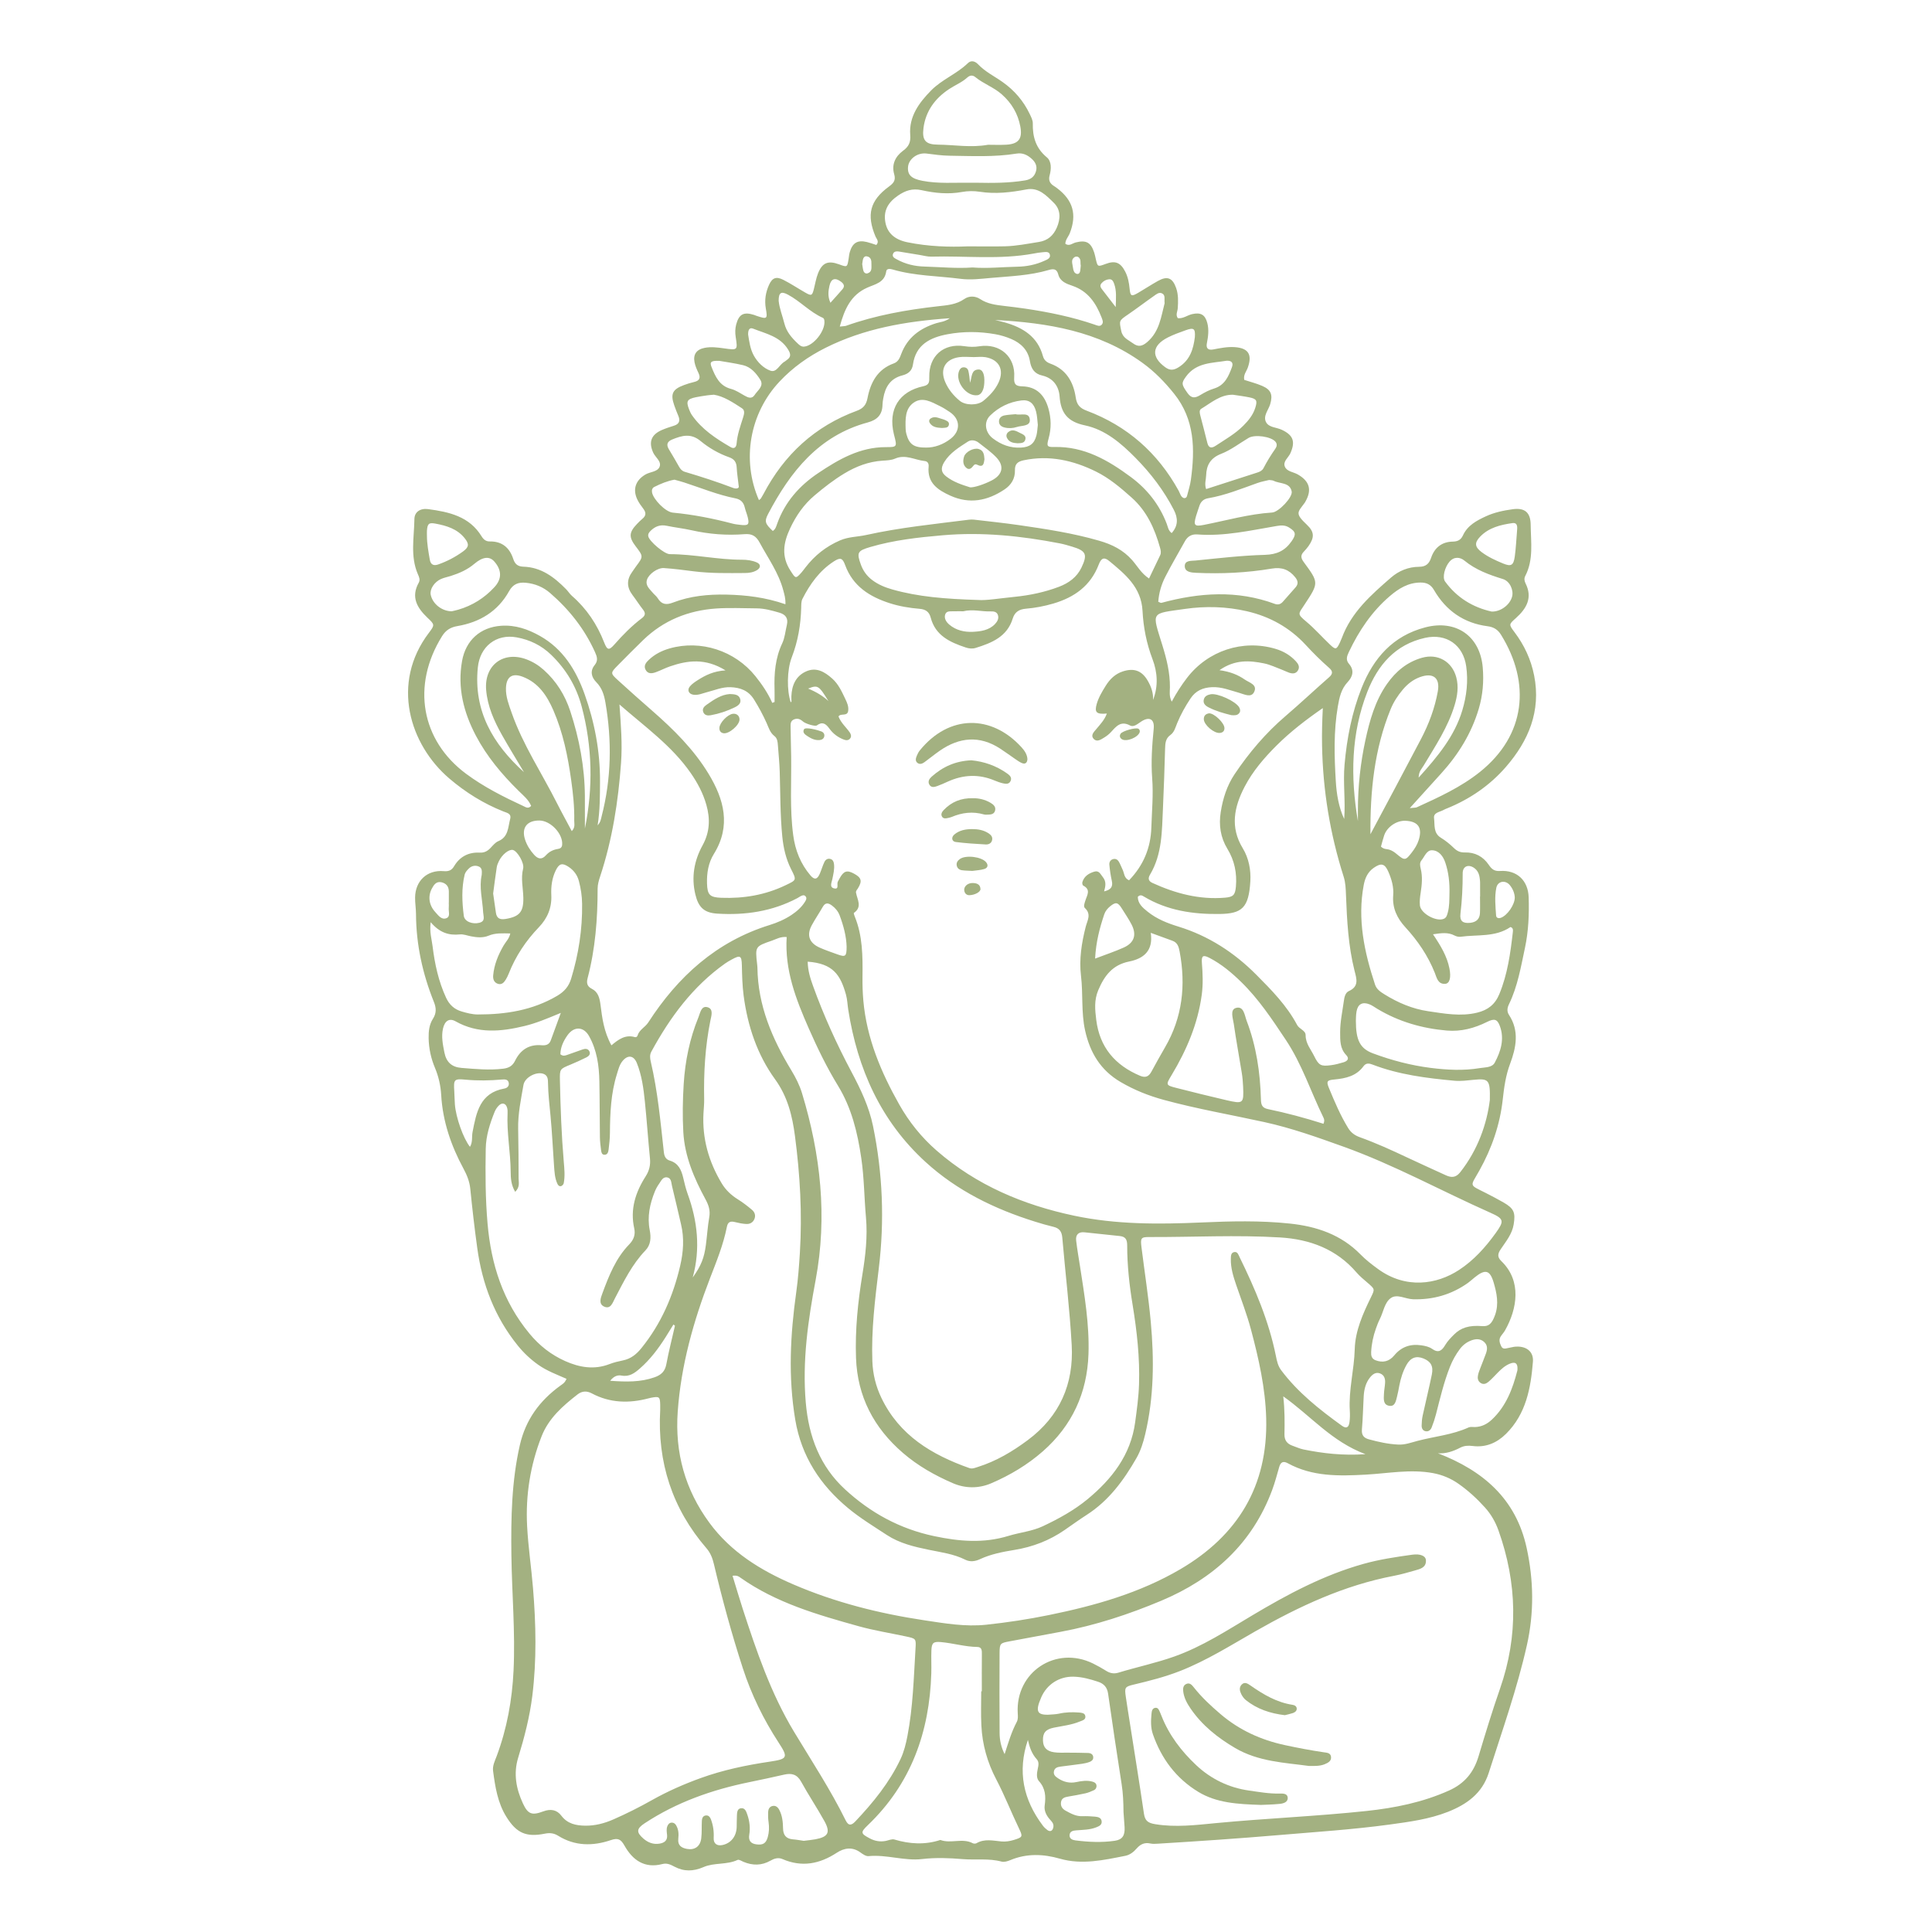 <svg version="1.0" preserveAspectRatio="xMidYMid meet" height="1080" viewBox="0 0 810 810" zoomAndPan="magnify" width="1080" xmlns:xlink="http://www.w3.org/1999/xlink" xmlns="http://www.w3.org/2000/svg"><defs><clipPath id="f55bc74dc0"><path clip-rule="nonzero" d="M 171 25.18 L 645 25.18 L 645 784.93 L 171 784.93 Z M 171 25.18"></path></clipPath></defs><g clip-path="url(#f55bc74dc0)"><path fill-rule="nonzero" fill-opacity="1" d="M 237.512 578.078 C 233.328 576.234 229.184 574.711 225.559 572.121 C 222.344 569.824 219.551 567.191 217.066 564.117 C 207.391 552.152 202.168 538.352 200.098 523.281 C 198.953 515.016 198.004 506.723 197.172 498.414 C 196.859 495.297 195.762 492.633 194.305 489.934 C 189.105 480.309 185.609 470.137 184.973 459.109 C 184.746 455.184 183.902 451.375 182.371 447.727 C 180.699 443.758 179.793 439.617 179.707 435.289 C 179.652 432.387 179.945 429.57 181.531 427.09 C 183.02 424.758 182.934 422.602 181.906 420.055 C 177.16 408.242 174.473 395.984 174.41 383.199 C 174.398 380.891 174 378.582 174.031 376.285 C 174.105 369.305 179.07 364.645 185.984 365.227 C 188.059 365.398 189.332 364.945 190.375 363.176 C 192.762 359.141 196.449 357.234 201.07 357.469 C 203.109 357.578 204.422 356.812 205.707 355.453 C 206.68 354.426 207.672 353.188 208.91 352.668 C 213.207 350.879 212.969 346.812 213.895 343.336 C 214.5 341.059 212.492 340.781 211.082 340.219 C 202.73 336.906 195.23 332.234 188.414 326.422 C 171.703 312.168 163.781 286.449 179.793 265.344 C 182.371 261.957 182.254 261.871 179.156 258.926 C 174.852 254.816 172.207 250.305 175.555 244.309 C 176.242 243.066 175.727 241.934 175.207 240.758 C 171.93 233.227 173.633 225.328 173.742 217.582 C 173.785 214.648 176.199 213 179.512 213.453 C 188.262 214.629 196.797 216.484 201.91 224.867 C 202.719 226.184 203.754 227.035 205.328 227.004 C 210.52 226.914 213.668 229.656 215.191 234.359 C 215.902 236.562 217.164 237.52 219.43 237.586 C 226.918 237.812 232.367 241.965 237.328 247.016 C 238.203 247.898 238.859 249.012 239.789 249.82 C 245.949 255.191 250.328 261.742 253.297 269.348 C 254.582 272.648 255.324 272.789 257.645 270.145 C 261.172 266.121 264.914 262.355 269.176 259.121 C 270.625 258.02 270.688 256.973 269.566 255.551 C 268.023 253.598 266.707 251.473 265.195 249.496 C 262.715 246.227 262.672 242.992 265.098 239.699 C 265.629 238.988 266.082 238.223 266.621 237.512 C 269.762 233.305 269.77 233.312 266.48 229 C 263.59 225.199 263.695 223.195 267.031 219.711 C 267.766 218.941 268.52 218.176 269.34 217.496 C 270.895 216.223 270.938 214.918 269.762 213.355 C 268.801 212.082 267.828 210.777 267.16 209.34 C 265.176 205.09 266.512 201.336 270.602 198.941 C 272.574 197.777 275.652 197.852 276.523 195.727 C 277.465 193.449 274.734 191.766 273.828 189.715 C 271.875 185.316 272.996 182.23 277.527 180.266 C 279.156 179.562 280.863 179.016 282.555 178.484 C 284.758 177.797 285.254 176.438 284.41 174.398 C 283.797 172.918 283.191 171.441 282.676 169.93 C 281 165.129 281.941 163.207 286.828 161.418 C 288.164 160.934 289.523 160.488 290.906 160.176 C 293.16 159.672 293.883 158.57 292.836 156.367 C 292.156 154.934 291.488 153.434 291.188 151.891 C 290.527 148.523 292.059 146.477 295.48 145.828 C 298.145 145.32 300.801 145.668 303.441 146.031 C 309.277 146.863 309.312 146.887 308.449 141.309 C 308.168 139.508 308.191 137.781 308.652 136.031 C 309.809 131.707 311.781 130.648 316.152 132.027 C 316.484 132.137 316.809 132.301 317.145 132.406 C 321.621 133.906 321.859 133.797 321.07 129.309 C 320.469 125.824 321.008 122.566 322.418 119.438 C 323.777 116.441 325.418 115.805 328.418 117.324 C 331.578 118.922 334.547 120.918 337.633 122.676 C 340.168 124.133 340.5 123.98 341.203 121.25 C 341.785 119.02 342.121 116.699 342.973 114.574 C 344.762 110.086 347.211 109.145 351.82 110.84 C 355.238 112.102 355.227 112.102 355.812 108.316 C 355.941 107.441 356.027 106.547 356.273 105.695 C 357.43 101.766 359.566 100.516 363.48 101.477 C 364.832 101.809 366.145 102.305 367.41 102.707 C 368.727 101.195 367.496 100.203 367.062 99.168 C 363.223 90.039 364.711 84.086 372.652 78.246 C 374.605 76.812 375.652 75.648 374.895 73.035 C 373.719 68.992 375.371 65.582 378.598 63.207 C 380.992 61.438 381.867 59.703 381.617 56.574 C 381.023 48.859 385.309 43.078 390.398 37.898 C 394.918 33.312 401.145 30.98 405.773 26.484 C 407.152 25.137 408.836 25.664 410.055 26.949 C 413.043 30.098 416.918 31.965 420.391 34.426 C 425.246 37.867 429.078 42.289 431.668 47.703 C 432.27 48.977 433.035 50.391 433.004 51.719 C 432.895 57.371 434.254 62.129 438.895 65.969 C 440.934 67.664 440.781 70.879 440.051 73.555 C 439.488 75.625 440.211 76.984 441.926 78.02 C 442.379 78.289 442.812 78.613 443.242 78.938 C 449.898 83.988 451.559 89.984 448.527 97.742 C 447.957 99.211 446.715 100.398 446.641 102.199 C 448.27 103.387 449.617 101.984 451.02 101.637 C 455.348 100.57 457.301 101.574 458.723 105.801 C 459.004 106.645 459.176 107.516 459.371 108.379 C 460.172 111.918 460.16 111.918 463.547 110.656 C 467.57 109.145 469.762 110.008 471.77 113.914 C 472.922 116.16 473.355 118.574 473.602 121.09 C 473.914 124.238 474.379 124.402 477.227 122.738 C 479.988 121.121 482.664 119.363 485.449 117.801 C 489.418 115.578 491.617 116.473 493.117 120.797 C 494.066 123.551 493.973 126.387 493.777 129.246 C 493.691 130.594 492.773 131.977 493.809 133.398 C 496.043 133.668 497.801 132.148 499.852 131.684 C 503.391 130.895 505.258 131.91 506.172 135.438 C 506.906 138.254 506.551 141.082 505.988 143.898 C 505.57 146.043 506.508 146.918 508.656 146.508 C 511.621 145.938 514.598 145.332 517.641 145.535 C 523.414 145.926 525.086 148.633 523.145 154.125 C 522.562 155.754 521.211 157.168 521.664 159.27 C 524.125 160.078 526.703 160.727 529.121 161.762 C 532.918 163.391 533.707 165.484 532.531 169.465 C 531.785 171.957 529.453 174.406 530.793 176.984 C 531.969 179.25 535.117 179.133 537.34 180.168 C 542.195 182.422 543.18 185.098 541.008 190.008 C 540.18 191.895 537.762 193.438 538.691 195.66 C 539.543 197.711 542.195 197.852 544.031 198.875 C 549.078 201.723 550.125 205.391 547.246 210.398 C 547.16 210.551 547.074 210.711 546.965 210.852 C 544.043 214.832 542.789 215.18 547.938 220.023 C 551.129 223.031 551.098 225.375 548.582 228.965 C 547.969 229.84 547.246 230.629 546.523 231.402 C 545.176 232.852 545.445 234.078 546.578 235.621 C 552.984 244.316 552.953 244.34 546.953 253.445 C 544.289 257.492 543.727 257.32 547.73 260.672 C 551.258 263.629 554.324 267.148 557.68 270.32 C 559.965 272.488 560.355 272.348 561.746 269.422 C 562.047 268.785 562.328 268.129 562.578 267.461 C 566.559 256.66 574.887 249.355 583.215 242.129 C 586.473 239.301 590.531 237.652 594.965 237.629 C 597.715 237.617 599.129 236.441 599.992 233.887 C 601.438 229.582 604.5 227.141 609.152 227.066 C 611.148 227.035 612.496 226.332 613.348 224.469 C 615.258 220.281 619.078 218.262 622.973 216.461 C 626.543 214.812 630.414 214.012 634.277 213.484 C 639.25 212.816 641.699 214.844 641.742 220 C 641.809 227.23 643.039 234.617 639.469 241.492 C 638.938 242.504 639.09 243.574 639.586 244.566 C 642.648 250.641 639.984 255.16 635.551 259.133 C 632.637 261.754 632.488 261.762 634.902 264.957 C 639.047 270.438 641.863 276.457 643.199 283.234 C 646.137 298.145 640.828 310.613 631.387 321.5 C 624.699 329.227 616.316 334.996 606.766 338.883 C 606.27 339.086 605.762 339.258 605.309 339.527 C 603.723 340.477 600.898 340.586 601.23 343.047 C 601.609 345.852 600.844 349.215 604.07 351.211 C 606.023 352.41 607.855 353.879 609.496 355.484 C 610.867 356.832 612.203 357.449 614.18 357.395 C 618.363 357.285 621.762 359.055 624.148 362.551 C 625.301 364.246 626.391 365.336 628.852 365.164 C 635.918 364.668 640.676 369.078 640.902 376.211 C 641.129 383.32 640.828 390.453 639.34 397.43 C 637.633 405.414 636.285 413.516 632.672 420.973 C 631.938 422.492 631.656 423.984 632.66 425.516 C 637.062 432.234 635.648 439.238 633.113 446.004 C 631.27 450.91 630.598 455.852 630.027 461.008 C 628.871 471.508 625.441 481.422 620.273 490.68 C 616.379 497.66 615.68 496.492 622.863 500.129 C 625.398 501.414 627.922 502.738 630.383 504.152 C 634.742 506.668 635.434 508.395 634.613 513.367 C 633.945 517.414 631.398 520.445 629.23 523.672 C 627.977 525.527 627.59 526.938 629.457 528.742 C 638.086 537.07 636.09 548.742 631.008 557.75 C 630.492 558.668 629.727 559.457 629.152 560.352 C 628.281 561.734 628.785 563.137 629.391 564.418 C 630.137 565.984 631.516 565.238 632.68 565.078 C 633.383 564.98 634.074 564.754 634.773 564.656 C 639.5 564.062 643.051 566.359 642.684 570.902 C 641.797 581.973 639.793 592.848 631.387 601.164 C 627.535 604.973 622.895 606.949 617.363 606.234 C 615.551 606 613.824 606.105 612.184 606.957 C 609.238 608.5 606.141 609.527 602.863 609.289 C 621.719 616.57 635.574 628.32 640.062 649.004 C 643.008 662.574 643.211 676.113 640.168 689.699 C 636.078 707.941 629.824 725.539 624.148 743.316 C 621.395 751.938 614.902 756.523 607.035 759.629 C 599.203 762.715 590.875 763.816 582.609 764.949 C 567.117 767.062 551.508 768.055 535.938 769.383 C 519.121 770.816 502.289 771.949 485.449 772.977 C 484.391 773.039 483.289 773.117 482.277 772.891 C 479.902 772.359 478.121 773.191 476.602 774.93 C 475.285 776.43 473.766 777.668 471.77 778.066 C 462.707 779.848 453.652 781.918 444.387 779.266 C 437.383 777.258 430.426 777 423.543 779.879 C 422.43 780.344 420.996 780.777 419.918 780.484 C 414.523 779.027 408.977 779.891 403.527 779.438 C 397.961 778.973 392.309 778.746 386.582 779.418 C 379.148 780.281 371.703 777.453 364.117 778.188 C 363.051 778.285 361.754 777.387 360.773 776.676 C 357.387 774.172 353.902 774.754 350.805 776.785 C 343.598 781.5 336.164 782.934 328.062 779.426 C 326.238 778.641 324.59 779.199 322.992 780.105 C 319.312 782.188 315.547 782.188 311.707 780.582 C 310.887 780.234 309.809 779.512 309.234 779.781 C 304.684 781.918 299.418 780.84 294.973 782.773 C 290.668 784.637 286.762 784.723 282.738 782.59 C 281.141 781.734 279.609 781.004 277.699 781.508 C 270.258 783.461 265.25 779.879 261.84 773.828 C 260.309 771.098 259.102 770.449 256.07 771.488 C 248.551 774.031 241.039 774.031 234.008 769.652 C 232.246 768.551 230.52 768.348 228.438 768.77 C 220.574 770.355 216.527 768.5 212.32 761.746 C 208.641 755.844 207.605 749.152 206.723 742.453 C 206.441 740.309 207.465 738.289 208.223 736.293 C 212.547 724.707 214.715 712.754 215.309 700.379 C 216.074 684.195 214.609 668.086 214.402 651.949 C 214.207 636.52 214.469 621.082 217.953 605.848 C 220.402 595.145 226.293 587.203 234.945 580.926 C 235.754 580.32 236.777 579.879 237.512 578.078 Z M 336.648 302.492 C 335.473 301.445 334.254 300.98 332.766 301.672 C 331.344 302.328 331.449 303.676 331.461 304.898 C 331.504 308.984 331.645 313.074 331.699 317.164 C 331.84 328.168 331.082 339.195 332.562 350.176 C 333.414 356.543 335.668 362.195 339.812 367.051 C 341.484 369.016 342.672 368.699 343.707 366.305 C 344.406 364.688 344.883 362.949 345.648 361.363 C 346.121 360.395 347.07 359.734 348.293 360.168 C 349.242 360.5 349.555 361.363 349.66 362.27 C 349.922 364.43 349.379 366.5 348.961 368.594 C 348.668 370.039 347.547 372.164 349.973 372.508 C 351.852 372.777 350.73 370.578 351.27 369.629 C 351.527 369.164 351.766 368.691 352.023 368.227 C 353.738 365.141 355.09 364.688 358 366.254 C 361.152 367.945 361.582 369.348 359.715 372.402 C 359.348 373.004 358.758 373.512 358.887 374.246 C 359.395 377.16 361.625 380.223 358 382.746 C 357.852 382.855 358.152 383.75 358.348 384.227 C 361.68 392.34 361.703 400.871 361.605 409.43 C 361.562 412.805 361.66 416.16 361.961 419.539 C 363.363 435.301 369.352 449.496 377 463.047 C 381.109 470.332 386.332 476.859 392.719 482.414 C 409.398 496.926 429.043 505.188 450.395 509.699 C 467.918 513.398 485.738 513.324 503.488 512.535 C 515.938 511.977 528.344 511.672 540.738 512.98 C 551.938 514.156 562.242 517.586 570.41 525.938 C 572.633 528.211 575.199 530.188 577.777 532.062 C 589.398 540.523 602.363 538.57 611.73 532.418 C 617.934 528.352 622.766 522.949 627.051 517.004 C 630.719 511.91 630.633 511.004 624.859 508.449 C 604.254 499.297 584.477 488.348 563.168 480.711 C 552.285 476.805 541.441 472.93 530.125 470.449 C 516.066 467.363 501.867 464.926 487.961 461.141 C 481.574 459.402 475.531 456.996 469.805 453.629 C 461.391 448.699 456.965 441.289 454.914 431.945 C 453.254 424.383 454.129 416.711 453.211 409.117 C 452.379 402.211 453.469 395.285 455.195 388.531 C 455.875 385.887 457.645 383.309 454.863 380.711 C 454.148 380.039 454.711 378.66 455.023 377.633 C 455.715 375.379 457.504 372.996 454.129 371.281 C 453.836 371.129 453.664 370.254 453.793 369.824 C 454.527 367.363 456.469 366.145 458.758 365.453 C 460.797 364.828 461.355 366.48 462.383 367.75 C 463.883 369.609 463.516 371.559 462.898 373.719 C 465.727 373.07 466.676 371.785 466.148 369.348 C 465.652 367.105 465.305 364.805 465.102 362.52 C 465.004 361.441 465.562 360.426 466.805 360.156 C 467.797 359.93 468.598 360.457 469.059 361.227 C 469.695 362.281 470.094 363.469 470.645 364.578 C 471.391 366.059 471.184 368.129 473.363 369.066 C 479.395 362.832 482.438 355.465 482.707 346.996 C 482.922 340.09 483.594 333.207 483.055 326.246 C 482.523 319.344 483.02 312.418 483.699 305.488 C 484.09 301.52 481.91 300.312 478.574 302.438 C 477.043 303.406 475.383 305.016 473.797 304.164 C 469.879 302.059 467.992 304.531 465.812 306.902 C 464.98 307.809 463.969 308.598 462.922 309.234 C 461.582 310.031 459.953 311.25 458.574 309.816 C 457.094 308.285 458.617 306.883 459.609 305.695 C 461.27 303.699 463.094 301.832 464.055 299.156 C 459.684 299.547 458.789 298.672 459.805 295.133 C 460.59 292.383 462.078 289.934 463.578 287.516 C 465.316 284.723 467.551 282.531 470.773 281.484 C 475.426 279.977 478.738 281.172 481.176 285.359 C 482.609 287.84 483.582 290.461 483.418 293.449 C 485.684 287.68 485.273 281.809 483.203 276.383 C 480.691 269.781 479.363 263.004 479.008 256.109 C 478.488 246.176 471.715 240.738 465.035 235.191 C 462.91 233.422 461.691 233.973 460.656 236.68 C 457.258 245.613 450.418 250.445 441.625 253.035 C 437.871 254.137 434.02 254.879 430.113 255.203 C 427.352 255.441 425.453 256.52 424.59 259.324 C 422.246 266.965 415.816 269.543 409.055 271.645 C 407.652 272.078 406.215 271.914 404.855 271.453 C 398.273 269.262 392.156 266.469 390.195 258.914 C 389.547 256.445 387.992 255.465 385.609 255.258 C 381.348 254.902 377.109 254.211 373.051 252.906 C 364.637 250.199 357.582 245.809 354.332 236.918 C 353.23 233.906 352.316 233.617 349.586 235.375 C 343.598 239.246 339.586 244.867 336.414 251.113 C 335.883 252.152 335.938 253.543 335.906 254.773 C 335.723 261.938 334.547 268.875 331.945 275.594 C 329.875 280.945 329.875 289.652 331.516 294.453 C 331.621 294.324 331.828 294.195 331.828 294.055 C 331.84 293.352 331.762 292.664 331.785 291.961 C 331.957 287.41 333.566 283.523 337.859 281.539 C 342.219 279.523 345.777 281.691 348.961 284.539 C 351.539 286.848 352.93 289.965 354.387 293.02 C 355.152 294.613 355.887 296.211 355.594 298.109 C 355.219 300.504 352.359 298.875 351.551 300.398 C 352.648 303.215 354.809 304.93 356.297 307.129 C 356.812 307.906 357.039 308.801 356.426 309.602 C 355.812 310.387 354.883 310.465 354 310.152 C 351.41 309.234 349.273 307.625 347.688 305.426 C 346.23 303.398 344.797 302.414 342.453 304.141 C 341.742 304.648 337.707 303.441 336.648 302.492 Z M 290.43 535.59 C 293.969 530.629 295.223 527.414 295.945 521.953 C 296.453 518.082 296.688 514.164 297.359 510.312 C 297.855 507.488 297.121 505.285 295.773 502.793 C 291.004 494 287.066 484.809 286.484 474.68 C 286.105 467.945 286.223 461.16 286.645 454.43 C 287.25 444.816 289.168 435.406 292.848 426.441 C 293.602 424.598 294.012 421.488 296.699 422.301 C 299.234 423.066 298.23 425.914 297.82 427.941 C 295.641 438.797 294.996 449.766 295.223 460.816 C 295.266 462.77 295.047 464.719 294.941 466.672 C 294.348 477.301 297.133 487.062 302.57 496.105 C 304.23 498.879 306.527 501.066 309.312 502.805 C 311.414 504.109 313.398 505.641 315.289 507.238 C 316.422 508.199 316.918 509.602 316.281 511.102 C 315.656 512.59 314.352 513.25 312.852 513.16 C 311.273 513.074 309.688 512.75 308.145 512.363 C 306.246 511.879 305.156 512.254 304.738 514.402 C 303.25 521.91 300.367 528.926 297.617 536.066 C 290.711 553.996 285.523 572.414 284.141 591.801 C 282.91 609.074 287.238 624.555 297.391 638.398 C 306.387 650.676 318.891 658.367 332.625 664.277 C 350.211 671.844 368.605 676.469 387.488 679.309 C 396.086 680.602 404.695 682.102 413.453 681.176 C 422.289 680.234 431.062 678.898 439.777 677.117 C 459.027 673.191 477.832 667.883 494.887 657.883 C 518.926 643.781 531.625 623 530.859 594.637 C 530.512 581.918 527.73 569.641 524.48 557.43 C 522.789 551.062 520.402 544.934 518.277 538.711 C 517.07 535.18 515.949 531.602 516.035 527.801 C 516.066 526.617 516.012 525.051 517.664 524.91 C 518.895 524.812 519.25 526.141 519.711 527.078 C 526.219 540.359 531.992 553.898 534.926 568.496 C 535.344 570.59 535.789 572.672 537.113 574.441 C 544.129 583.816 553.199 590.961 562.586 597.734 C 564.465 599.094 565.488 598.5 565.793 596.172 C 565.996 594.594 566.008 592.965 565.91 591.379 C 565.383 582.707 567.754 574.27 567.98 565.617 C 568.188 557.957 571.402 550.781 574.777 543.887 C 576.449 540.457 576.461 540.5 573.406 537.855 C 571.801 536.465 570.117 535.105 568.738 533.5 C 560.301 523.66 549.145 519.559 536.672 518.805 C 518.387 517.691 500.066 518.707 481.758 518.633 C 478.328 518.621 478.102 519.105 478.574 522.945 C 479.871 533.348 481.512 543.703 482.461 554.137 C 483.906 569.941 483.828 585.727 480.129 601.316 C 479.309 604.789 478.25 608.18 476.473 611.297 C 471.121 620.641 464.863 629.172 455.605 635.117 C 452.465 637.133 449.445 639.324 446.371 641.449 C 439.973 645.875 432.918 648.582 425.234 649.824 C 420.328 650.621 415.441 651.57 410.875 653.684 C 408.859 654.625 406.734 654.938 404.684 653.91 C 399.828 651.473 394.52 650.816 389.309 649.734 C 383.191 648.473 377.117 647.027 371.82 643.555 C 366.328 639.949 360.656 636.508 355.617 632.332 C 343.922 622.637 336.004 610.637 333.414 595.23 C 330.402 577.289 331.332 559.5 333.844 541.645 C 334.609 536.195 335.012 530.695 335.355 525.203 C 336.359 508.824 335.43 492.523 333.293 476.285 C 332.184 467.816 330.23 459.777 324.945 452.484 C 317.445 442.141 313.445 430.145 311.77 417.402 C 311.211 413.152 311.125 408.91 311.027 404.648 C 310.93 400.594 310.336 400.324 306.668 402.34 C 305.73 402.859 304.801 403.387 303.938 404 C 290.43 413.594 280.914 426.52 273.094 440.879 C 272.348 442.238 272.5 443.629 272.824 445.031 C 275.758 457.523 276.914 470.266 278.316 482.977 C 278.508 484.723 279.039 486.059 280.863 486.602 C 284.41 487.668 285.672 490.504 286.438 493.773 C 286.969 496.02 287.496 498.285 288.273 500.453 C 292.449 511.898 293.723 523.539 290.43 535.59 Z M 421.191 735.43 C 422.699 730.793 424.016 726.195 426.273 721.945 C 426.875 720.812 426.77 719.57 426.691 718.297 C 425.68 701.016 442.66 689.785 458.238 697.422 C 460.148 698.359 462.016 699.406 463.816 700.539 C 465.434 701.555 467.086 701.824 468.898 701.273 C 476.711 698.891 484.715 697.219 492.438 694.465 C 504.113 690.301 514.383 683.59 524.902 677.324 C 539.746 668.465 554.895 660.352 571.672 655.66 C 578.371 653.781 585.223 652.77 592.074 651.816 C 595.516 651.344 597.758 652.324 597.832 654.191 C 597.953 657.234 595.43 657.797 593.227 658.422 C 590.324 659.25 587.41 660.094 584.445 660.664 C 563.559 664.637 544.656 673.473 526.336 683.914 C 516.012 689.805 505.926 696.18 494.781 700.562 C 488.457 703.043 481.941 704.703 475.371 706.258 C 471.586 707.152 471.434 707.477 472.004 711.406 C 472.512 714.922 473.086 718.43 473.633 721.934 C 475.641 734.742 477.723 747.547 479.602 760.375 C 480.043 763.395 481.316 764.301 484.324 764.797 C 492.891 766.211 501.406 765.152 509.82 764.344 C 530.859 762.336 551.98 761.496 572.988 759.254 C 584.844 757.98 596.453 755.648 607.488 750.695 C 614.059 747.75 617.867 743.078 619.875 736.379 C 622.734 726.855 625.625 717.34 628.906 707.941 C 636.629 685.781 636.102 663.652 628.227 641.602 C 626.941 638.02 625.109 634.836 622.582 632.031 C 619.238 628.32 615.582 624.965 611.492 622.094 C 608.254 619.828 604.738 618.34 600.777 617.605 C 591.328 615.859 581.973 617.738 572.621 618.242 C 561.305 618.871 550.234 619.117 539.922 613.477 C 538.086 612.473 536.934 612.914 536.34 614.965 C 535.398 618.199 534.559 621.48 533.383 624.641 C 525 647.223 508.609 661.969 486.895 671.098 C 473.289 676.816 459.273 681.434 444.699 684.141 C 437.535 685.469 430.371 686.797 423.219 688.145 C 419.367 688.867 419.109 688.996 419.074 692.957 C 419 704.156 419.031 715.344 419.086 726.543 C 419.098 729.574 419.723 732.496 421.191 735.43 Z M 276.793 591.098 C 276.793 590.387 276.805 589.676 276.793 588.965 C 276.719 585.609 276.406 585.359 272.984 586.008 C 272.641 586.07 272.297 586.168 271.949 586.254 C 263.762 588.426 255.758 588.25 248.117 584.184 C 245.973 583.039 243.977 583.18 242.141 584.617 C 235.926 589.449 230.023 594.617 227.059 602.191 C 222.32 614.273 220.316 626.887 220.996 639.809 C 221.449 648.496 222.754 657.125 223.465 665.801 C 224.707 680.871 225.039 695.934 223.176 710.996 C 222.074 719.852 219.852 728.43 217.242 736.941 C 215.203 743.578 216.398 750.008 219.246 756.113 C 221.328 760.59 222.992 761.227 227.727 759.445 C 230.855 758.27 233.457 758.723 235.355 761.25 C 237.922 764.648 241.492 765.359 245.27 765.422 C 249.391 765.5 253.371 764.465 257.16 762.801 C 262.703 760.375 268.098 757.656 273.363 754.688 C 279.891 751.02 286.711 748.02 293.742 745.477 C 303.141 742.078 312.852 740.047 322.734 738.582 C 330.273 737.461 330.512 736.832 326.434 730.574 C 320.09 720.832 315.051 710.551 311.449 699.461 C 306.766 685.078 302.805 670.516 299.32 655.809 C 298.738 653.359 297.918 651.117 296.215 649.145 C 281.801 632.465 275.555 613.023 276.793 591.098 Z M 329.82 392.855 C 327.223 392.621 325.496 393.719 323.691 394.348 C 316.594 396.785 316.605 396.828 317.414 404.121 C 317.469 404.648 317.543 405.176 317.555 405.719 C 317.75 421.543 323.727 435.473 331.754 448.711 C 333.609 451.773 335.215 454.926 336.25 458.332 C 344.051 484.023 346.941 510.031 341.949 536.715 C 338.777 553.641 336.316 570.602 337.824 588.035 C 339.066 602.375 343.824 614.824 354.344 624.48 C 364.926 634.199 377.141 640.953 391.609 644.02 C 402.258 646.273 412.375 647.137 422.883 643.91 C 427.609 642.465 432.637 642.023 437.199 639.887 C 443.812 636.77 450.266 633.238 455.875 628.613 C 466.105 620.176 474.055 610.066 475.91 596.355 C 476.621 591.078 477.367 585.801 477.539 580.461 C 477.906 569.211 476.664 558.109 474.852 547.051 C 473.492 538.797 472.578 530.512 472.578 522.148 C 472.578 519.699 471.887 518.461 469.461 518.211 C 464.52 517.703 459.578 517.145 454.637 516.648 C 452.121 516.398 450.902 517.703 451.184 520.121 C 451.594 523.648 452.207 527.145 452.758 530.648 C 454.656 542.938 456.773 555.215 456.352 567.719 C 455.789 584.023 449.488 597.691 437.223 608.469 C 430.77 614.133 423.414 618.523 415.535 621.891 C 410.305 624.125 404.695 624.09 399.449 621.816 C 391.93 618.559 384.801 614.543 378.555 609.148 C 366.383 598.641 359.469 585.555 358.887 569.305 C 358.465 557.523 359.672 545.883 361.57 534.297 C 362.867 526.391 363.773 518.426 363.062 510.422 C 362.316 502.113 362.305 493.754 361.086 485.469 C 359.523 474.82 357.039 464.539 351.367 455.25 C 346.629 447.5 342.66 439.336 339.023 431.039 C 333.738 419.008 328.938 406.762 329.82 392.855 Z M 338.625 403.184 C 338.711 407.043 339.746 410.25 340.891 413.422 C 345.355 425.805 350.793 437.758 356.977 449.391 C 360.816 456.605 364.355 464.008 366.016 472.09 C 370.086 491.887 370.883 511.801 368.422 531.902 C 366.859 544.762 365.262 557.645 365.738 570.656 C 365.93 576.082 367.184 581.184 369.523 586.062 C 377.066 601.801 390.68 609.926 406.344 615.48 C 407.652 615.945 408.75 615.406 409.938 615.039 C 417.664 612.613 424.492 608.555 430.941 603.742 C 444.301 593.785 450.223 580.223 449.316 563.934 C 448.484 548.883 446.664 533.875 445.367 518.848 C 445.152 516.355 444.148 514.941 441.699 514.359 C 439.109 513.746 436.543 513 434.008 512.203 C 417.027 506.906 401.254 499.246 388.035 487.16 C 369.273 470.02 359.523 448.137 355.637 423.355 C 355.305 421.254 355.25 419.074 354.688 417.035 C 352.371 408.707 349.262 403.957 338.625 403.184 Z M 216 499.688 C 214.262 496.773 214.121 493.926 214.102 491.152 C 214.035 482.977 212.418 474.883 212.805 466.684 C 212.84 465.984 212.816 465.25 212.645 464.57 C 212.137 462.562 210.562 462.066 209.105 463.523 C 208.371 464.258 207.758 465.207 207.367 466.168 C 205.375 471.129 203.742 476.18 203.648 481.617 C 203.465 492.09 203.496 502.535 204.414 513.023 C 205.902 530.121 210.855 545.613 221.922 559.047 C 226.121 564.137 231.039 568 236.941 570.633 C 242.918 573.309 249.133 574.387 255.551 571.895 C 257.363 571.195 259.297 570.742 261.203 570.352 C 264.527 569.672 266.867 567.754 268.961 565.152 C 277.172 554.988 282.211 543.359 285.156 530.738 C 286.504 524.953 286.926 519.16 285.531 513.312 C 284.262 507.961 283.062 502.59 281.746 497.25 C 281.422 495.934 281.508 494.078 279.891 493.668 C 277.961 493.18 277.215 495.047 276.332 496.301 C 275.609 497.301 275.004 498.414 274.539 499.559 C 272.445 504.746 271.293 510.086 272.391 515.695 C 273.008 518.816 272.879 521.879 270.613 524.23 C 264.969 530.109 261.496 537.309 257.785 544.383 C 256.848 546.176 256.027 548.992 253.34 547.816 C 250.793 546.703 251.883 544.07 252.594 542.141 C 255.312 534.793 258.195 527.488 263.781 521.738 C 265.691 519.773 266.492 517.629 265.898 514.973 C 264.117 506.98 266.449 499.836 270.688 493.203 C 272.211 490.82 272.781 488.457 272.5 485.66 C 271.711 477.711 271.184 469.738 270.363 461.797 C 269.805 456.328 269.07 450.824 267 445.68 C 265.672 442.398 263.148 442.16 260.934 444.922 C 259.684 446.488 259.242 448.406 258.66 450.273 C 256.113 458.355 255.777 466.672 255.715 475.047 C 255.691 477.344 255.453 479.652 255.164 481.93 C 255.035 482.934 254.754 484.203 253.352 484.141 C 252.262 484.086 252.098 482.996 251.992 482.145 C 251.766 480.387 251.547 478.617 251.516 476.848 C 251.41 469.035 251.441 461.215 251.289 453.391 C 251.172 446.77 250.254 440.242 246.953 434.371 C 244.688 430.336 240.684 430.207 237.977 433.961 C 236.238 436.379 234.977 439.086 234.945 442.012 C 236.055 442.906 236.941 442.559 237.75 442.289 C 239.941 441.559 242.086 440.715 244.277 439.98 C 245.336 439.625 246.477 439.582 247.082 440.715 C 247.719 441.934 246.879 442.797 245.906 443.285 C 243.684 444.395 241.418 445.418 239.133 446.367 C 234.75 448.18 234.645 448.148 234.75 453.004 C 234.988 464.363 235.398 475.715 236.359 487.031 C 236.617 490.031 236.93 493.062 236.348 496.062 C 236.262 496.492 235.828 497.012 235.418 497.207 C 234.633 497.594 234.027 497.012 233.727 496.387 C 232.562 493.926 232.465 491.238 232.27 488.586 C 231.785 481.68 231.461 474.754 230.812 467.871 C 230.371 463.273 229.82 458.691 229.754 454.07 C 229.734 452.668 229.723 451.117 228.191 450.359 C 225.289 448.926 220.047 451.535 219.473 454.84 C 218.406 460.957 217.109 467.039 217.242 473.32 C 217.383 480.246 217.426 487.172 217.426 494.109 C 217.457 495.793 218.039 497.648 216 499.688 Z M 554.594 296.871 C 547.613 301.703 541.008 306.762 535.141 312.621 C 530.004 317.758 525.215 323.312 521.816 329.84 C 517.426 338.277 515.633 346.789 521.027 355.625 C 523.586 359.82 524.492 364.785 524.211 369.5 C 523.543 380.633 520.707 383.051 511.363 383.191 C 500.227 383.352 489.398 381.777 479.609 375.898 C 478.879 375.453 478.047 374.926 477.023 376.004 C 477.043 378.844 479.082 380.57 481.133 382.207 C 484.93 385.262 489.375 387.043 493.992 388.457 C 506.668 392.352 517.426 399.32 526.734 408.684 C 533.133 415.113 539.5 421.586 543.805 429.691 C 544.754 431.492 547.387 431.988 547.387 433.984 C 547.375 437.488 549.574 439.93 550.957 442.734 C 552.922 446.734 553.816 447.137 558.055 446.586 C 559.805 446.359 561.539 445.895 563.234 445.387 C 564.832 444.914 565.91 443.91 564.398 442.332 C 561.766 439.605 561.875 436.25 561.863 432.852 C 561.844 428.383 562.824 424.035 563.418 419.645 C 563.633 418.039 564.031 416.184 565.523 415.512 C 569.891 413.539 568.746 410.344 567.895 406.988 C 565.285 396.602 564.723 385.953 564.312 375.316 C 564.207 372.629 564.141 370.082 563.32 367.504 C 557.625 349.625 554.613 331.297 554.281 312.523 C 554.172 307.41 554.332 302.297 554.594 296.871 Z M 256.34 438.266 C 259.305 435.754 262.207 433.66 266.137 434.805 C 266.652 434.953 267.137 434.719 267.32 434.09 C 268.055 431.684 270.473 430.703 271.801 428.645 C 284.207 409.438 300.348 394.754 322.656 387.828 C 325.883 386.824 328.988 385.488 331.828 383.602 C 334.062 382.113 336.066 380.363 337.504 378.055 C 337.965 377.309 338.441 376.426 337.598 375.648 C 336.996 375.098 336.273 375.422 335.637 375.746 C 335.16 375.996 334.742 376.316 334.266 376.566 C 323.734 382.121 312.406 383.785 300.703 383.039 C 295.211 382.695 292.828 380.406 291.531 375 C 289.785 367.75 291.023 360.816 294.562 354.395 C 297.605 348.859 297.812 343.293 296.137 337.402 C 294.758 332.547 292.438 328.199 289.578 324.078 C 281.672 312.688 270.484 304.766 259.715 295.359 C 260.32 303.992 260.957 311.855 260.375 319.852 C 259.207 336.066 256.727 351.957 251.625 367.406 C 251.062 369.102 250.555 370.793 250.555 372.605 C 250.555 385.262 249.598 397.809 246.359 410.098 C 245.852 412.02 246.078 413.527 248.086 414.531 C 250.781 415.879 251.387 418.414 251.754 421.199 C 252.465 426.797 253.156 432.453 256.34 438.266 Z M 323.777 294.691 C 324.102 294.562 324.414 294.43 324.738 294.301 C 324.738 292.531 324.781 290.762 324.73 288.992 C 324.523 282.359 325.031 275.906 327.945 269.734 C 329.055 267.383 329.27 264.602 329.895 262.012 C 330.566 259.219 329.367 257.621 326.715 256.855 C 323.641 255.969 320.555 255.086 317.316 255.062 C 311.633 255.031 305.922 254.73 300.27 255.117 C 288.566 255.926 278.164 260.09 269.629 268.367 C 266.059 271.828 262.562 275.367 259.07 278.906 C 255.898 282.109 255.852 282.242 259.059 285.164 C 263.773 289.48 268.562 293.719 273.375 297.926 C 282.383 305.793 290.875 314.188 297.086 324.445 C 303.562 335.125 306.594 346.262 299.277 358.051 C 296.992 361.73 296.289 366.016 296.418 370.363 C 296.559 375.195 297.574 376.23 302.461 376.402 C 311.836 376.75 320.832 375.238 329.379 371.129 C 333.91 368.949 334.051 369.09 331.707 364.473 C 329.508 360.125 328.461 355.551 327.977 350.695 C 327.082 341.652 327.176 332.602 326.906 323.551 C 326.801 319.828 326.402 316.117 326.133 312.395 C 326.023 310.969 325.906 309.523 324.641 308.555 C 322.84 307.172 322.27 305.059 321.406 303.129 C 319.875 299.719 318.113 296.461 316.129 293.277 C 313.777 289.5 310.391 288.262 306.246 288.109 C 302.773 287.98 299.656 289.383 296.398 290.203 C 294.52 290.676 292.695 291.582 290.68 291.258 C 288.738 290.957 287.973 289.266 289.254 287.766 C 290.152 286.707 291.371 285.887 292.555 285.133 C 295.762 283.102 299.117 281.387 304.176 281.055 C 295.684 275.832 288.297 276.836 280.852 279.402 C 278.844 280.094 276.945 281.109 274.938 281.832 C 273.387 282.391 271.68 282.648 270.699 280.871 C 269.738 279.133 270.816 277.785 272.004 276.664 C 274.496 274.289 277.496 272.777 280.797 271.84 C 293.785 268.16 308.094 272.777 316.703 283.48 C 319.473 286.945 321.965 290.59 323.777 294.691 Z M 511.266 280.977 C 515.73 281.594 518.98 282.898 521.871 284.906 C 523.758 286.223 527.328 287.031 525.785 290.148 C 524.535 292.672 521.656 291.066 519.52 290.473 C 515.766 289.438 512.16 287.906 508.113 288.098 C 504.305 288.281 501.285 289.586 499.117 292.855 C 496.949 296.125 495.051 299.512 493.551 303.148 C 492.805 304.941 492.363 306.969 490.68 308.164 C 488.641 309.609 488.535 311.695 488.469 313.852 C 488.23 322.191 487.961 330.52 487.574 338.859 C 487.121 348.492 487.293 358.074 482.137 366.727 C 481.305 368.117 481.336 369.336 483.141 370.168 C 492.816 374.59 502.852 377.266 513.594 376.352 C 517.047 376.059 517.848 375.238 518.16 371.711 C 518.656 366.07 517.566 360.738 514.59 355.875 C 511.676 351.094 510.941 345.906 511.793 340.477 C 512.688 334.812 514.395 329.387 517.609 324.586 C 523.672 315.555 530.652 307.324 538.949 300.227 C 545.152 294.918 551.098 289.309 557.246 283.922 C 558.918 282.469 558.758 281.336 557.258 280.027 C 553.785 276.984 550.527 273.75 547.387 270.34 C 540.695 263.113 532.41 258.504 522.789 256.273 C 514.18 254.277 505.363 254.059 496.82 255.289 C 482.234 257.395 482.902 256.176 487.324 270.512 C 489.137 276.371 490.551 282.078 490.496 288.184 C 490.484 289.953 490.078 291.863 491.254 294.172 C 493.344 290.289 495.383 287.18 497.648 284.227 C 506.398 272.801 521.027 267.969 534.742 272.023 C 538.055 273.004 540.934 274.688 543.285 277.223 C 544.277 278.301 545.066 279.555 544.184 281.055 C 543.285 282.555 541.852 282.512 540.418 282.016 C 539.414 281.668 538.465 281.152 537.473 280.785 C 534.98 279.855 532.531 278.648 529.953 278.129 C 523.855 276.891 517.762 276.438 511.266 280.977 Z M 307.121 660.645 C 308.598 665.445 309.926 669.988 311.383 674.484 C 317.156 692.223 323.145 709.84 332.852 725.969 C 340.266 738.277 348.195 750.309 354.57 763.234 C 355.777 765.684 357.082 765.238 358.594 763.645 C 366.07 755.746 372.898 747.363 377.57 737.461 C 379.008 734.406 379.805 731.125 380.453 727.793 C 382.773 715.719 383.086 703.465 383.828 691.25 C 384.09 687.012 384.109 687 379.773 686.074 C 373.18 684.66 366.48 683.602 359.996 681.801 C 342.715 676.988 325.453 672.027 310.5 661.496 C 309.785 660.969 309.086 660.383 307.121 660.645 Z M 481.738 242.539 C 483.387 239.098 484.918 235.945 486.406 232.785 C 486.883 231.77 486.656 230.715 486.363 229.668 C 484.133 221.684 480.852 214.336 474.477 208.641 C 469.816 204.477 465.016 200.418 459.445 197.68 C 449.941 192.996 439.898 190.719 429.176 192.973 C 426.605 193.516 425.453 194.582 425.516 197.184 C 425.594 200.668 423.984 203.309 421.125 205.219 C 414.004 209.965 406.527 211.457 398.438 207.809 C 393.141 205.414 388.684 202.457 389.332 195.629 C 389.449 194.441 388.996 193.426 387.703 193.297 C 383.57 192.879 379.652 190.344 375.242 192.285 C 373.676 192.973 371.766 193.027 370.008 193.137 C 364.195 193.516 358.941 195.52 354 198.5 C 349.574 201.164 345.527 204.324 341.582 207.648 C 336.973 211.52 333.727 216.246 331.211 221.629 C 328.43 227.586 327.512 233.27 331.406 239.258 C 333.52 242.504 333.531 242.84 336.047 239.992 C 336.629 239.324 337.145 238.602 337.695 237.898 C 341.559 232.883 346.273 229.117 352.195 226.559 C 355.777 225.008 359.469 225.113 363.07 224.316 C 377.301 221.156 391.801 219.719 406.238 217.887 C 406.938 217.801 407.66 217.789 408.352 217.863 C 414.695 218.609 421.051 219.266 427.371 220.184 C 438.602 221.812 449.793 223.508 460.762 226.68 C 466.309 228.273 470.895 230.574 474.672 234.844 C 476.859 237.328 478.445 240.371 481.738 242.539 Z M 411.383 709.086 C 411.469 709.086 411.547 709.086 411.633 709.086 C 411.633 703.926 411.598 698.781 411.652 693.625 C 411.664 692.113 411.738 690.527 409.754 690.496 C 404.566 690.422 399.582 688.898 394.457 688.445 C 391.316 688.164 390.613 688.801 390.496 691.91 C 390.367 695.102 390.551 698.309 390.453 701.512 C 389.699 726.121 382.004 747.816 363.871 765.188 C 360.664 768.262 360.84 768.727 364.637 770.742 C 366.773 771.875 368.961 772.273 371.324 771.82 C 372.543 771.582 373.902 770.914 374.973 771.227 C 381.414 773.137 387.801 773.527 394.25 771.41 C 398.652 773.082 403.496 770.473 407.855 772.793 C 408.266 773.008 409.012 772.996 409.41 772.77 C 412.773 770.809 416.305 771.715 419.82 772.035 C 421.602 772.199 423.359 771.93 425.086 771.398 C 428.754 770.266 428.871 770.031 427.273 766.707 C 423.965 759.836 421.199 752.715 417.641 745.938 C 413.973 738.957 411.824 731.395 411.449 723.477 C 411.188 718.688 411.383 713.875 411.383 709.086 Z M 250.555 346.023 C 251.863 344.609 251.957 343.324 252.262 342.148 C 256.316 326.422 256.586 310.562 253.836 294.594 C 253.285 291.367 252.402 288.445 250.008 286.016 C 247.934 283.914 247.289 281.324 249.328 278.82 C 250.848 276.941 250.328 275.348 249.477 273.438 C 245.086 263.695 238.645 255.551 230.609 248.602 C 227.695 246.086 224.309 244.707 220.465 244.328 C 217.348 244.027 215.105 244.848 213.441 247.836 C 208.727 256.348 201.113 260.898 191.727 262.496 C 188.812 262.992 186.84 264.297 185.348 266.695 C 172.434 287.43 176.598 310.453 195.438 324.434 C 202.883 329.957 211.156 334.113 219.551 338.008 C 220.445 338.418 221.426 339.195 222.688 337.898 C 221.633 335.277 219.375 333.488 217.414 331.555 C 210.41 324.652 204.133 317.195 199.535 308.469 C 194.367 298.648 191.727 288.305 193.723 277.125 C 195.266 268.465 201.359 262.961 210.109 262.355 C 216.012 261.945 221.328 263.781 226.355 266.609 C 236.066 272.066 241.516 280.977 245.098 291.023 C 249.293 302.793 251.613 315.004 251.559 327.586 C 251.527 333.574 251.582 339.582 250.555 346.023 Z M 591.059 338.805 C 593 338.59 593.562 338.664 594.004 338.461 C 603.227 334.254 612.508 330.012 620.457 323.648 C 639.715 308.23 641.84 286.34 629.305 266.121 C 628.012 264.027 626.293 262.895 623.738 262.562 C 613.738 261.277 606.25 256.035 601.211 247.371 C 599.871 245.062 598.125 244.223 595.566 244.23 C 590.41 244.254 586.398 246.746 582.699 249.918 C 575.133 256.391 569.73 264.461 565.5 273.395 C 564.703 275.078 564.129 276.672 565.566 278.324 C 567.918 281.031 567.129 283.707 565.016 285.961 C 562.285 288.875 561.539 292.426 560.902 296.137 C 559.102 306.559 559.406 317.043 560.039 327.5 C 560.363 332.883 561.219 338.32 563.559 343.371 C 564.152 335.742 563.031 328.18 563.711 320.551 C 564.691 309.48 566.785 298.715 570.863 288.422 C 575.824 275.93 583.98 266.555 597.586 263.016 C 610.445 259.672 620.512 266.629 621.645 279.812 C 622.152 285.691 621.668 291.496 619.961 297.215 C 616.898 307.477 611.438 316.301 604.309 324.176 C 600.164 328.773 596.02 333.336 591.059 338.805 Z M 410.133 251.547 C 413.379 251.828 419.367 250.824 425.344 250.23 C 431.676 249.605 437.965 248.289 443.977 246.012 C 448.086 244.449 451.484 242 453.426 237.922 C 456.039 232.441 455.348 230.93 449.488 229.18 C 447.797 228.676 446.078 228.156 444.344 227.82 C 428.117 224.672 411.793 222.977 395.242 224.414 C 384.996 225.297 374.777 226.43 364.852 229.344 C 359.523 230.906 359.07 231.664 360.934 236.754 C 361.875 239.312 363.395 241.438 365.574 243.109 C 368.152 245.086 371.078 246.281 374.184 247.156 C 385.039 250.219 396.148 251.105 410.133 251.547 Z M 624.621 461.191 C 624.793 452.668 624.203 452.086 617.738 452.723 C 615.098 452.98 612.496 453.348 609.797 453.102 C 598.113 452.031 586.516 450.578 575.457 446.336 C 574.055 445.797 572.73 445.551 571.66 447.016 C 568.652 451.137 564.227 452.129 559.512 452.574 C 556.34 452.863 555.996 453.316 557.184 456.199 C 559.555 461.938 561.973 467.656 565.242 472.973 C 566.449 474.926 568.059 476.047 570.141 476.793 C 576.828 479.199 583.289 482.133 589.711 485.164 C 595.168 487.742 600.672 490.203 606.152 492.727 C 608.492 493.809 610.383 493.773 612.203 491.465 C 619.691 481.961 623.402 471.055 624.621 461.191 Z M 600.789 391.703 C 603.996 396.461 606.648 400.852 607.672 405.977 C 608.438 409.773 607.812 412.32 605.945 412.473 C 602.84 412.707 602.355 409.914 601.566 407.918 C 598.695 400.711 594.426 394.441 589.234 388.789 C 585.676 384.918 583.68 380.664 584.109 375.316 C 584.391 371.883 583.43 368.613 582.082 365.496 C 580.582 362.035 579.062 361.676 575.945 363.848 C 573.441 365.582 572.309 368.117 571.758 371 C 569.027 385.414 572.004 399.191 576.484 412.785 C 577.141 414.77 578.781 415.859 580.465 416.895 C 586.105 420.402 592.191 422.988 598.719 423.949 C 605.516 424.953 612.379 426.246 619.324 424.555 C 623.793 423.465 626.801 421.156 628.613 416.754 C 632.043 408.426 633.254 399.676 634.258 390.852 C 634.344 390.043 634.492 389.016 633.273 388.66 C 626.898 393.008 619.402 391.758 612.355 392.738 C 611.535 392.855 610.531 392.598 609.789 392.199 C 607.09 390.785 604.316 391.184 600.789 391.703 Z M 180.57 386.633 C 180.02 390.895 181.012 393.816 181.367 396.75 C 182.273 404.164 183.848 411.434 187.02 418.297 C 188.391 421.262 190.484 423.172 193.559 424.07 C 195.77 424.715 198.004 425.32 200.344 425.32 C 212.051 425.332 223.293 423.574 233.605 417.5 C 236.574 415.75 238.461 413.582 239.445 410.344 C 242.574 400.074 244.203 389.609 244.051 378.875 C 244.008 375.66 243.531 372.52 242.711 369.414 C 242.043 366.879 240.609 364.938 238.473 363.488 C 235.766 361.656 234.449 361.98 233.023 364.883 C 231.418 368.152 230.965 371.68 231.137 375.262 C 231.383 380.559 229.551 384.969 225.926 388.746 C 220.457 394.441 216.152 400.895 213.258 408.273 C 212.938 409.094 212.535 409.891 212.074 410.66 C 211.309 411.941 210.305 413.031 208.633 412.426 C 207.066 411.867 206.637 410.41 206.766 408.941 C 207.164 404.434 208.859 400.367 211.102 396.473 C 212.031 394.852 213.531 393.504 213.938 391.355 C 210.66 391.305 207.727 391.078 204.824 392.297 C 202.492 393.266 199.945 393.031 197.465 392.555 C 195.902 392.254 194.293 391.594 192.781 391.758 C 188.219 392.23 184.355 391.098 180.57 386.633 Z M 318.191 209.676 C 318.719 209.242 318.902 209.156 318.988 209.016 C 319.355 208.414 319.723 207.809 320.059 207.172 C 328.754 190.613 341.625 178.691 359.273 172.207 C 361.938 171.223 363.168 169.715 363.707 166.93 C 364.969 160.359 367.895 154.816 374.703 152.367 C 376.645 151.664 377.238 150.035 377.863 148.363 C 380.465 141.48 385.727 137.629 392.516 135.504 C 394.164 134.984 395.988 134.984 398.211 133.422 C 379.59 134.703 362.23 137.758 346.102 145.828 C 338.926 149.422 332.398 154.039 326.855 159.941 C 314.316 173.242 310.82 192.867 318.191 209.676 Z M 417.188 134.156 C 418.559 134.5 419.938 134.801 421.297 135.191 C 428.852 137.336 435 141.113 437.242 149.258 C 437.719 150.984 438.777 151.879 440.414 152.473 C 447.02 154.848 450.039 160.145 451 166.617 C 451.465 169.734 452.746 171.117 455.617 172.195 C 472.586 178.562 485.371 189.836 494.133 205.695 C 494.781 206.871 495.039 208.434 496.387 208.836 C 497.336 208.867 497.562 208.328 497.691 207.832 C 498.266 205.598 498.988 203.375 499.289 201.109 C 501.027 188.336 500.918 175.895 492.289 165.117 C 488.383 160.242 484.078 155.797 479.008 152.141 C 460.535 138.762 439.109 135.332 417.188 134.156 Z M 554.875 471.152 C 555.434 469.758 555.133 469.102 554.82 468.465 C 549.531 457.664 545.887 446.195 539.078 435.969 C 533.34 427.348 527.707 418.836 520.285 411.609 C 516.324 407.758 512.098 404.219 507.176 401.648 C 504.371 400.184 503.66 400.656 503.898 403.754 C 504.254 408.188 504.438 412.59 503.844 417.035 C 502.203 429.238 497.5 440.262 491.219 450.707 C 488.707 454.883 488.664 454.969 493.43 456.176 C 500.316 457.934 507.207 459.641 514.125 461.246 C 521.254 462.898 521.492 462.672 521.18 455.594 C 521.094 453.652 520.934 451.688 520.617 449.766 C 519.52 442.926 518.246 436.121 517.266 429.27 C 516.941 426.961 515.547 423.305 518.223 422.57 C 521.492 421.672 521.805 425.719 522.668 427.984 C 526.703 438.547 528.344 449.586 528.645 460.836 C 528.699 463.09 529.047 464.461 531.57 464.992 C 539.391 466.609 547.094 468.68 554.875 471.152 Z M 491.23 223.496 C 493.98 220.434 493.93 217.25 492.137 213.766 C 487.949 205.629 482.492 198.477 476.082 191.973 C 470.008 185.812 463.375 180.125 454.852 178.336 C 447.664 176.824 444.742 173.219 444.246 166.238 C 443.934 161.945 441.547 158.484 436.922 157.438 C 433.609 156.691 432.301 154.48 431.797 151.418 C 431.031 146.746 428.043 143.855 423.898 142.094 C 421.793 141.199 419.539 140.52 417.285 140.121 C 410.605 138.945 403.875 138.891 397.219 140.141 C 390 141.5 383.949 144.469 382.762 152.809 C 382.383 155.484 380.734 156.777 378.262 157.402 C 373.289 158.676 371.098 162.293 370.312 167.027 C 370.16 167.902 370.008 168.785 369.996 169.672 C 369.922 173.824 367.84 176.027 363.805 177.113 C 343.254 182.66 331.344 197.766 322.008 215.535 C 320.348 218.695 320.898 219.676 323.996 222.609 C 325.16 221.898 325.453 220.637 325.859 219.504 C 329.109 210.453 335.129 203.645 343.016 198.359 C 351.645 192.574 360.516 187.441 371.402 187.461 C 376.137 187.473 376.137 187.332 374.875 182.477 C 374.832 182.305 374.789 182.133 374.746 181.961 C 372.273 171.676 376.891 164.105 387.164 161.914 C 389.602 161.395 389.645 160.07 389.602 158.082 C 389.395 149.281 395.59 143.809 404.305 145.137 C 406.441 145.461 408.449 145.527 410.598 145.18 C 419.215 143.82 425.777 149.562 425.203 158.16 C 425.008 161.117 425.863 161.914 428.59 161.98 C 434.602 162.117 437.957 165.68 439.531 171.172 C 440.73 175.348 440.824 179.543 439.648 183.781 C 438.742 187.039 438.938 187.484 441.98 187.406 C 454.484 187.094 464.539 192.91 474.086 199.977 C 480.938 205.047 486.074 211.531 489.148 219.578 C 489.656 220.887 489.773 222.395 491.23 223.496 Z M 586.051 605.633 C 588.965 605.836 591.598 604.801 594.359 604.078 C 601.48 602.211 608.914 601.574 615.723 598.457 C 616.477 598.113 617.48 598.316 618.363 598.297 C 621.18 598.23 623.488 597.043 625.508 595.145 C 631.453 589.547 634.18 582.285 636.156 574.625 C 636.199 574.453 636.199 574.27 636.211 574.098 C 636.328 571.562 635.312 570.797 632.996 571.734 C 630.977 572.555 629.402 574 627.902 575.531 C 626.66 576.793 625.465 578.121 624.125 579.273 C 623.164 580.105 621.969 580.645 620.715 579.781 C 619.531 578.961 619.402 577.699 619.68 576.438 C 619.906 575.402 620.316 574.41 620.695 573.418 C 621.449 571.422 622.27 569.457 622.992 567.449 C 623.629 565.68 623.75 563.945 622.152 562.551 C 620.641 561.246 618.902 561.27 617.137 561.871 C 615.062 562.586 613.371 563.836 612.055 565.594 C 610.34 567.883 608.969 570.344 607.91 573.016 C 605.344 579.48 603.777 586.234 602.043 592.945 C 601.555 594.832 600.941 596.688 600.219 598.5 C 599.809 599.516 598.922 600.281 597.703 600.055 C 596.465 599.828 596.012 598.77 596.031 597.66 C 596.055 596.246 596.172 594.812 596.473 593.441 C 597.715 587.711 599.129 582.016 600.305 576.277 C 601.027 572.738 599.863 570.762 596.723 569.523 C 593.723 568.336 591.371 569.176 589.625 572.336 C 588.156 574.992 587.262 577.883 586.68 580.871 C 586.367 582.438 586.117 584.023 585.707 585.566 C 585.211 587.41 584.887 589.914 582.246 589.352 C 579.797 588.832 580.152 586.375 580.227 584.453 C 580.281 582.855 580.625 581.281 580.711 579.684 C 580.797 577.98 580.324 576.438 578.543 575.801 C 576.742 575.152 575.426 576.223 574.402 577.484 C 572.547 579.781 571.898 582.555 571.734 585.445 C 571.477 590.055 571.391 594.68 570.992 599.277 C 570.777 601.738 571.812 602.902 574.012 603.473 C 577.973 604.543 581.953 605.438 586.051 605.633 Z M 405.621 103.289 C 412.086 103.289 416.703 103.375 421.32 103.266 C 426.121 103.148 430.836 102.188 435.57 101.441 C 439.281 100.859 441.637 98.746 443.082 95.414 C 444.688 91.68 444.766 87.902 441.773 84.992 C 438.668 81.957 435.465 78.441 430.352 79.414 C 423.867 80.652 417.402 81.43 410.777 80.395 C 408.352 80.016 405.75 80.039 403.348 80.48 C 397.605 81.539 391.941 80.965 386.406 79.738 C 382.492 78.875 379.566 79.898 376.492 82.004 C 372.445 84.773 370.258 88.238 371.207 93.266 C 372.035 97.711 375.113 100.473 380.398 101.562 C 389.344 103.406 398.383 103.613 405.621 103.289 Z M 471.035 759.672 C 471 755.758 470.863 751.871 470.246 747.988 C 468.262 735.355 466.383 722.711 464.57 710.055 C 464.195 707.391 462.781 705.879 460.406 705.094 C 457.031 703.973 453.609 703.023 450.008 702.957 C 444.082 702.848 438.926 706.148 436.543 711.621 C 433.758 718.02 434.805 719.453 441.773 718.75 C 442.488 718.676 443.199 718.645 443.891 718.48 C 446.695 717.836 449.523 717.758 452.371 717.984 C 453.438 718.07 454.742 718.168 455.004 719.367 C 455.367 721.016 453.816 721.297 452.703 721.75 C 449.23 723.207 445.488 723.586 441.84 724.328 C 438.387 725.031 437.18 726.508 437.266 729.691 C 437.34 732.508 438.711 734.148 441.84 734.633 C 443.75 734.934 445.734 734.785 447.688 734.816 C 450.523 734.859 453.371 734.816 456.211 734.945 C 457.289 734.988 458.336 735.473 458.348 736.832 C 458.359 737.867 457.582 738.43 456.738 738.73 C 455.746 739.09 454.688 739.324 453.645 739.477 C 450.656 739.906 447.656 740.254 444.668 740.652 C 443.395 740.824 442.152 741.137 441.863 742.648 C 441.57 744.125 442.586 744.902 443.664 745.605 C 445.992 747.137 448.484 747.73 451.281 747.137 C 453.547 746.652 455.855 746.328 458.141 746.996 C 459.016 747.254 459.75 747.785 459.727 748.863 C 459.707 749.641 459.273 750.254 458.629 750.547 C 457.504 751.055 456.352 751.559 455.152 751.84 C 452.727 752.391 450.277 752.812 447.828 753.23 C 446.328 753.48 445.023 753.91 444.816 755.68 C 444.625 757.289 445.422 758.41 446.781 759.145 C 448.961 760.332 451.129 761.551 453.773 761.453 C 455.543 761.387 457.332 761.477 459.09 761.637 C 460.32 761.754 461.703 762.047 461.875 763.59 C 462.047 765.152 460.73 765.66 459.578 766.125 C 456.879 767.191 454.008 767.148 451.184 767.387 C 449.93 767.496 448.551 767.723 448.434 769.328 C 448.312 770.957 449.703 771.445 450.902 771.594 C 456.371 772.297 461.906 772.543 467.367 771.758 C 470.637 771.281 471.68 769.449 471.488 766.059 C 471.359 763.922 471.184 761.797 471.035 759.672 Z M 482.461 391.098 C 483.602 398.812 479.254 401.941 473.406 403.117 C 466.438 404.52 463.051 409.02 460.461 415.102 C 458.66 419.344 459.09 423.41 459.609 427.605 C 461.031 439.074 467.508 446.617 477.992 451.031 C 480.301 452 481.648 451.32 482.75 449.281 C 484.605 445.852 486.496 442.441 488.457 439.074 C 495.762 426.508 497.207 413.086 494.574 398.984 C 494.188 396.926 493.691 395.199 491.566 394.422 C 488.781 393.418 485.988 392.395 482.461 391.098 Z M 352.078 136.918 C 353.676 136.723 354.227 136.754 354.711 136.594 C 367.16 132.16 380.062 129.895 393.152 128.414 C 396.98 127.984 400.887 127.746 404.305 125.352 C 406.27 123.98 408.891 124.035 410.91 125.371 C 414.027 127.434 417.488 127.844 421.02 128.266 C 424.016 128.609 427.004 128.977 429.984 129.418 C 439.824 130.887 449.555 132.871 458.992 136.117 C 459.945 136.441 461.121 137.078 461.961 136.062 C 462.727 135.137 462.199 134.035 461.82 133.055 C 459.492 127.043 456.125 122.059 449.629 119.828 C 447.137 118.977 444.449 118.059 443.676 115.035 C 443.047 112.609 441.582 112.641 439.617 113.215 C 431.719 115.535 423.52 115.805 415.406 116.527 C 411.18 116.902 406.992 117.453 402.676 116.895 C 393.195 115.664 383.539 115.707 374.25 112.988 C 373.215 112.684 371.723 112.492 371.551 113.773 C 370.902 118.523 366.902 119.113 363.59 120.605 C 356.738 123.656 354.074 129.559 352.078 136.918 Z M 336.973 771.777 C 338.699 771.551 340.297 771.422 341.871 771.129 C 347.254 770.117 348.27 768.262 345.617 763.469 C 342.508 757.883 338.949 752.551 335.863 746.953 C 334.156 743.855 331.859 743.316 328.754 744.02 C 323.91 745.129 319.043 746.176 314.176 747.168 C 298.543 750.363 283.719 755.574 270.301 764.398 C 266.859 766.664 266.676 768.141 269.719 770.809 C 271.691 772.531 273.957 773.406 276.59 772.941 C 278.543 772.598 279.891 771.637 279.676 769.371 C 279.555 768.141 279.309 766.902 279.773 765.684 C 280.117 764.785 280.688 764.141 281.703 764.141 C 282.449 764.148 283.039 764.559 283.43 765.207 C 284.508 766.965 284.594 768.93 284.379 770.883 C 284.066 773.668 285.652 774.734 288.016 775.164 C 291.25 775.75 293.582 774.152 294.004 770.742 C 294.305 768.293 294.121 765.781 294.262 763.297 C 294.324 762.207 294.77 761.172 296.117 761.129 C 297.152 761.098 297.715 761.883 298.039 762.715 C 298.996 765.23 299.363 767.809 299.215 770.539 C 299.082 772.965 300.605 774.023 302.914 773.535 C 306.473 772.781 308.762 769.867 308.859 765.953 C 308.902 764.355 308.879 762.758 308.957 761.16 C 309.008 759.91 309.094 758.379 310.551 758.129 C 312.344 757.828 312.859 759.469 313.324 760.805 C 314.262 763.535 314.609 766.34 314.133 769.211 C 313.734 771.617 314.684 772.934 317.121 773.258 C 319.84 773.613 321.125 772.879 321.871 770.277 C 322.465 768.207 322.539 766.094 322.227 763.945 C 322.02 762.555 321.988 761.117 322.043 759.707 C 322.086 758.617 322.551 757.547 323.703 757.215 C 325.137 756.793 326.109 757.645 326.723 758.809 C 327.996 761.238 328.246 763.902 328.301 766.578 C 328.355 769.328 329.539 770.895 332.379 771.152 C 333.941 771.27 335.516 771.562 336.973 771.777 Z M 329.293 253.336 C 329.398 250.824 328.828 249.172 328.387 247.469 C 326.453 240.133 322.02 234.047 318.492 227.5 C 317.035 224.812 315.352 223.699 312.191 223.949 C 304.738 224.543 297.312 223.969 289.988 222.32 C 286.535 221.543 282.988 221.164 279.512 220.434 C 276.785 219.859 274.637 220.691 272.758 222.566 C 272.121 223.203 271.582 223.883 271.809 224.898 C 272.273 226.969 278.5 232.32 280.828 232.332 C 290.969 232.352 300.918 234.684 311.047 234.664 C 313.184 234.664 315.32 234.941 317.297 235.805 C 318.988 236.551 319.02 238.008 317.426 239 C 315.871 239.961 314.102 240.238 312.312 240.238 C 305.211 240.281 298.113 240.422 291.047 239.551 C 286.828 239.02 282.598 238.449 278.359 238.168 C 275.703 237.984 272.059 240.648 271.281 242.969 C 270.441 245.473 272.328 246.887 273.656 248.492 C 274.336 249.312 275.25 249.961 275.789 250.855 C 277.387 253.477 279.406 253.695 282.133 252.637 C 289.363 249.852 296.906 249.129 304.617 249.293 C 312.852 249.484 320.887 250.434 329.293 253.336 Z M 485.609 252.289 C 486.27 252.539 486.633 252.832 486.906 252.754 C 502.816 248.449 518.688 247.328 534.516 253.195 C 535.809 253.672 536.93 253.336 537.859 252.27 C 539.605 250.262 541.375 248.277 543.137 246.293 C 544.418 244.836 544.227 243.531 543.039 242.043 C 540.469 238.816 537.395 237.684 533.23 238.383 C 522.711 240.152 512.074 240.648 501.406 240.152 C 499.484 240.066 496.875 239.84 496.723 237.555 C 496.551 234.824 499.484 235.18 501.18 235.008 C 510.875 234.035 520.586 232.895 530.316 232.625 C 535.293 232.484 538.691 230.918 541.453 226.992 C 543.492 224.09 543.383 222.957 540.406 221.133 C 538.754 220.117 537.094 220.215 535.281 220.52 C 524.277 222.375 513.348 224.922 502.051 224.066 C 499.699 223.883 497.953 224.812 496.785 226.914 C 494.047 231.891 491.133 236.766 488.566 241.816 C 486.883 245.105 485.867 248.656 485.609 252.289 Z M 568.457 427.984 C 568.457 436.141 570.227 439.625 575.629 441.633 C 583.453 444.547 591.531 446.672 599.809 447.719 C 606.66 448.582 613.574 448.957 620.445 447.805 C 622.691 447.426 625.562 447.652 626.703 445.484 C 629.219 440.738 630.824 435.613 628.84 430.207 C 627.762 427.262 626.52 426.918 623.488 428.426 C 618.137 431.094 612.539 432.582 606.562 432.062 C 596.184 431.168 586.387 428.34 577.41 422.938 C 576.352 422.301 575.328 421.535 574.195 421.082 C 571.25 419.902 569.297 420.949 568.746 424.004 C 568.457 425.547 568.5 427.164 568.457 427.984 Z M 621.484 555.98 C 624.008 556.145 625.441 555.215 626.832 551.266 C 628.465 546.648 627.512 542.074 626.207 537.652 C 624.656 532.418 622.668 532 618.312 535.516 C 617.34 536.293 616.434 537.156 615.43 537.879 C 608.527 542.777 600.832 544.977 592.387 544.719 C 589.234 544.621 585.75 542.355 583.117 544.211 C 580.453 546.09 580.012 550.047 578.488 553.035 C 577.844 554.301 577.348 555.637 576.871 556.977 C 575.727 560.168 575.027 563.469 574.863 566.855 C 574.789 568.324 575.039 569.652 576.711 570.297 C 579.699 571.441 582.383 570.859 584.512 568.293 C 587.5 564.656 591.297 563.352 595.891 564.031 C 597.5 564.27 599.117 564.602 600.414 565.52 C 603.012 567.352 604.457 566.383 605.883 563.953 C 606.852 562.305 608.254 560.859 609.637 559.488 C 612.422 556.703 615.863 555.52 621.484 555.98 Z M 414.254 60.695 C 416.508 60.695 419.172 60.812 421.828 60.672 C 427.016 60.383 428.742 58.211 427.781 53.078 C 426.777 47.684 424.137 43.195 419.98 39.539 C 416.617 36.57 412.312 35.113 408.871 32.297 C 407.727 31.359 406.551 31.586 405.516 32.523 C 403.25 34.574 400.402 35.695 397.91 37.348 C 392.027 41.242 388.09 46.57 387.172 53.68 C 386.516 58.805 388.016 60.598 393.184 60.641 C 400.078 60.695 406.961 62 414.254 60.695 Z M 574.562 349.758 C 581.629 336.465 588.77 323.195 595.75 309.859 C 599.055 303.559 601.555 296.891 602.809 289.867 C 603.832 284.141 600.812 281.875 595.32 283.879 C 592.395 284.949 590.066 286.816 588.102 289.156 C 586.043 291.605 584.281 294.293 583.062 297.258 C 576.16 314.09 574.422 331.816 574.562 349.758 Z M 239.723 348.449 C 241.266 346.844 240.727 345.375 240.75 344.051 C 240.867 338.363 240.266 332.723 239.477 327.102 C 238.074 317.066 236.066 307.172 232.012 297.828 C 229.344 291.691 225.773 286.23 219.117 283.719 C 214.715 282.059 212.289 283.75 212.125 288.465 C 212.008 292.113 213.324 295.414 214.488 298.77 C 219.195 312.254 227.156 324.102 233.52 336.754 C 235.473 340.617 237.59 344.414 239.723 348.449 Z M 219.668 323.723 C 216.605 318.555 213.441 313.453 210.496 308.219 C 207.164 302.309 204.391 296.125 203.82 289.266 C 202.957 278.863 211.047 272.801 220.746 276.445 C 223.434 277.461 225.828 278.938 227.977 280.871 C 233.273 285.617 236.887 291.434 239.086 298.145 C 242.875 309.688 245.117 321.512 245.215 333.703 C 245.25 338.254 245.227 342.809 245.227 347.359 C 248.691 330.219 248.375 313.191 243.898 296.297 C 241.656 287.828 237.383 280.645 231.094 274.547 C 226.984 270.566 222.117 268.215 216.582 267.211 C 207.996 265.656 201.207 271.094 200.336 279.812 C 198.48 298.035 206.637 311.953 219.668 323.723 Z M 569.309 344.254 C 569.309 342.668 569.309 341.094 569.309 339.508 C 569.32 329.711 570.367 320 572.426 310.43 C 574.227 302.09 576.504 293.871 581.52 286.719 C 585.211 281.465 589.902 277.57 596.152 275.777 C 602.785 273.879 608.797 277.332 610.555 283.977 C 611.59 287.895 611.027 291.703 609.895 295.512 C 607.113 304.832 601.75 312.816 596.832 321.035 C 596.098 322.266 594.844 323.324 594.77 326.02 C 602.84 317.078 609.82 308.672 613.078 297.82 C 614.891 291.789 615.594 285.629 614.719 279.391 C 613.457 270.34 606.355 265.453 597.488 267.418 C 584.965 270.188 577.617 278.895 573.258 290.051 C 566.438 307.52 566.137 325.742 569.309 344.254 Z M 235.129 424.66 C 229.336 427.066 224.762 428.988 219.938 430.152 C 210.078 432.539 200.367 433.488 190.992 428.191 C 188.414 426.734 186.473 427.953 185.727 431.23 C 184.973 434.586 185.652 437.891 186.309 441.234 C 187.109 445.332 189.418 447.406 193.504 447.727 C 199.332 448.191 205.137 448.773 210.992 448.051 C 213.379 447.762 214.898 446.855 215.945 444.73 C 218.199 440.145 221.805 437.758 227.07 438.223 C 228.742 438.375 230.25 438.051 230.922 436.164 C 232.172 432.699 233.445 429.27 235.129 424.66 Z M 406.949 76.609 C 407.66 76.609 408.375 76.598 409.086 76.609 C 416.023 76.738 422.938 76.781 429.82 75.625 C 432.238 75.215 433.715 74.027 434.352 71.754 C 434.957 69.617 434.062 67.934 432.508 66.543 C 430.715 64.934 428.723 63.984 426.195 64.395 C 416.844 65.914 407.414 65.41 397.996 65.281 C 394.789 65.234 391.629 64.773 388.457 64.375 C 384.586 63.887 380.949 66.691 380.691 70.004 C 380.418 73.371 382.156 74.934 386.742 75.809 C 393.441 77.094 400.207 76.512 406.949 76.609 Z M 532.086 201.238 C 530.641 201.605 528.883 201.898 527.223 202.492 C 520.391 204.918 513.672 207.68 506.477 208.898 C 504.5 209.234 503.367 210.41 502.797 212.254 C 502.375 213.602 501.867 214.93 501.469 216.289 C 500.316 220.238 500.746 220.844 504.707 220.066 C 514.23 218.199 523.609 215.5 533.371 214.875 C 536.102 214.703 542.012 208.477 541.551 206.07 C 540.781 202.133 536.586 202.922 533.934 201.551 C 533.488 201.324 532.906 201.367 532.086 201.238 Z M 282.762 201.109 C 279.816 201.637 277.031 202.793 274.336 204.141 C 273.461 204.574 273.203 205.438 273.363 206.406 C 273.828 209.289 278.973 214.629 282.047 214.918 C 290.57 215.719 298.91 217.367 307.164 219.535 C 308.188 219.805 309.258 219.914 310.316 220.043 C 313.758 220.465 314.262 219.957 313.477 216.785 C 313.129 215.406 312.559 214.09 312.234 212.707 C 311.727 210.57 310.5 209.363 308.309 208.93 C 300.961 207.484 294.035 204.617 286.945 202.309 C 285.598 201.863 284.219 201.52 282.762 201.109 Z M 189.352 256.293 C 190.031 256.133 191.078 255.926 192.094 255.625 C 198.027 253.898 203.074 250.738 207.262 246.195 C 210.434 242.766 210.453 239.117 207.273 235.449 C 205.285 233.152 202.48 233.324 198.867 236.387 C 195.945 238.871 192.578 240.328 189.016 241.469 C 187.668 241.902 186.246 242.16 184.949 242.723 C 182.07 243.984 180.129 247.035 180.57 249.312 C 181.312 253.066 185.133 256.23 189.352 256.293 Z M 625.367 256.402 C 629.121 256.531 633.027 253.617 633.953 250.145 C 634.668 247.48 633.059 243.672 630.102 242.766 C 624.297 240.973 618.742 238.957 613.941 235.02 C 612.172 233.574 609.66 233.238 607.707 235.492 C 605.762 237.738 604.586 242.051 605.859 243.801 C 610.77 250.543 617.449 254.621 625.367 256.402 Z M 505.664 205.047 C 513.078 202.652 520.133 200.363 527.188 198.098 C 528.234 197.766 529.207 197.277 529.715 196.297 C 531.18 193.461 532.844 190.762 534.676 188.152 C 535.281 187.289 535.582 186.23 534.754 185.207 C 532.961 183.027 526.121 182.035 523.477 183.598 C 519.68 185.855 516.086 188.66 512.031 190.246 C 507.512 192.004 505.797 194.969 505.676 199.395 C 505.621 201.129 504.922 202.855 505.664 205.047 Z M 309.742 204.043 C 309.355 200.625 308.977 198.336 308.867 196.039 C 308.762 193.805 307.875 192.477 305.707 191.711 C 301.316 190.168 297.219 187.797 293.711 184.895 C 289.633 181.516 285.934 182.598 281.887 184.227 C 279.773 185.078 279.223 186.371 280.441 188.379 C 281.906 190.805 283.344 193.254 284.734 195.727 C 285.285 196.707 286.008 197.484 287.055 197.797 C 293.871 199.824 300.625 201.992 307.273 204.531 C 308.641 205.047 309.773 204.777 309.742 204.043 Z M 516.918 165.496 C 511.645 165.398 507.824 168.852 503.637 171.375 C 502.656 171.969 502.992 173.273 503.27 174.332 C 504.254 178.098 505.246 181.871 506.172 185.648 C 506.734 187.938 507.984 188 509.668 186.891 C 513.648 184.258 517.836 181.918 521.254 178.484 C 523.414 176.328 525.301 174.02 526.25 171.074 C 527.242 167.977 526.887 167.234 523.844 166.605 C 521.59 166.145 519.305 165.863 516.918 165.496 Z M 299.309 165.484 C 297.918 165.613 297.207 165.648 296.504 165.754 C 294.93 165.992 293.332 166.207 291.781 166.531 C 288.07 167.309 287.57 168.203 288.898 171.625 C 289.223 172.445 289.578 173.285 290.074 174.008 C 294.238 180.008 300.172 183.902 306.344 187.473 C 307.844 188.348 308.695 187.516 308.824 185.941 C 309.117 182.176 310.402 178.668 311.523 175.109 C 311.953 173.727 312.461 172.066 311.082 171.172 C 307.238 168.668 303.367 166.121 299.309 165.484 Z M 572.469 609.668 C 558.238 604.359 549.523 593.559 538.012 585.426 C 538.656 591.164 538.613 596.266 538.516 601.359 C 538.473 603.863 539.648 605.352 541.926 606.141 C 543.438 606.656 544.906 607.367 546.445 607.684 C 554.637 609.344 562.891 610.324 572.469 609.668 Z M 388.348 187.645 C 391.727 187.668 395.328 186.449 398.535 183.977 C 402.816 180.676 402.688 175.754 398.168 172.723 C 396.852 171.84 395.504 170.965 394.078 170.273 C 390.594 168.559 386.809 166.238 383.117 168.777 C 379.383 171.332 379.578 175.801 379.695 179.91 C 379.719 180.609 379.836 181.324 380.02 182.004 C 381.207 186.297 383.129 187.711 388.348 187.645 Z M 206.754 374.613 C 207.141 377.309 207.551 379.934 207.898 382.574 C 208.23 385.133 209.688 385.66 212.051 385.262 C 217.844 384.289 219.527 382.273 219.41 376.359 C 219.324 372.305 218.289 368.293 219.324 364.18 C 219.918 361.84 216.918 356.824 215.051 356.359 C 213.398 355.949 210.496 358.246 209.148 361.074 C 208.773 361.871 208.395 362.715 208.266 363.578 C 207.703 367.234 207.25 370.934 206.754 374.613 Z M 607.695 374.68 C 607.824 370.211 607.359 365.789 605.926 361.57 C 605.051 359.004 603.293 356.555 600.391 356.477 C 598.113 356.414 597.293 359.09 595.977 360.684 C 595.105 361.73 595.352 363.027 595.656 364.258 C 596.465 367.602 596.141 370.934 595.621 374.289 C 595.352 376.027 595.125 377.84 595.297 379.574 C 595.633 383.008 602.234 386.59 605.363 385.195 C 606.496 384.691 606.691 383.609 606.984 382.609 C 607.715 379.996 607.629 377.332 607.695 374.68 Z M 407.746 112.137 C 414.047 112.633 420.242 111.93 426.445 111.82 C 430.371 111.758 434.211 111.004 437.816 109.363 C 438.895 108.867 440.457 108.359 440.199 106.891 C 439.898 105.262 438.258 105.684 437.082 105.758 C 435.852 105.836 434.621 106.07 433.402 106.297 C 419.152 108.953 404.77 107.203 390.453 107.594 C 388.879 107.637 387.293 107.172 385.719 106.914 C 382.738 106.426 379.762 105.922 376.785 105.445 C 375.867 105.305 374.887 105.402 374.465 106.297 C 373.84 107.648 375.016 108.207 375.898 108.691 C 379.535 110.73 383.527 111.66 387.637 111.758 C 394.371 111.953 401.102 112.621 407.746 112.137 Z M 197.043 480.816 C 198.262 478.789 197.723 476.59 198.125 474.594 C 199.711 466.445 201.176 458.215 211.438 456.379 C 212.535 456.188 213.465 455.43 213.324 454.18 C 213.129 452.453 211.664 452.496 210.465 452.594 C 205.34 453.047 200.258 453.133 195.113 452.648 C 190.301 452.195 190.148 452.605 190.465 457.664 C 190.57 459.434 190.582 461.215 190.711 462.973 C 191.109 468.434 194.227 477.301 197.043 480.816 Z M 407.91 149.723 C 407.91 149.711 407.91 149.711 407.91 149.699 C 405.969 149.699 403.992 149.465 402.094 149.746 C 396.277 150.598 393.969 154.738 396.277 160.145 C 397.617 163.273 399.766 165.895 402.387 168.043 C 404.812 170.027 409.828 170.059 412.277 168.051 C 414.879 165.926 417.211 163.488 418.656 160.359 C 421.094 155.086 418.934 150.77 413.195 149.754 C 411.48 149.465 409.668 149.723 407.91 149.723 Z M 406.691 204.312 C 408.297 204.484 412.57 203.094 415.816 201.41 C 420.383 199.039 421.191 195.348 417.621 191.66 C 415.43 189.395 412.785 187.547 410.293 185.586 C 408.934 184.516 407.152 184.27 405.793 185.141 C 402.105 187.527 398.266 189.848 395.879 193.719 C 394.305 196.297 394.543 198.109 396.754 199.781 C 399.73 202.082 403.281 203.246 406.691 204.312 Z M 326.453 126.094 C 326.746 129.191 328.031 132.344 328.852 135.609 C 329.715 139.074 331.883 141.578 334.352 143.918 C 335.129 144.652 335.895 145.406 337.094 145.32 C 341.062 145.02 346.047 138.73 345.637 134.574 C 345.582 134.016 345.496 133.484 344.969 133.25 C 339.551 130.844 335.539 126.32 330.383 123.551 C 327.523 122.016 326.453 122.633 326.453 126.094 Z M 488.273 127.133 C 488.039 125.438 488.77 123.734 487.133 122.977 C 485.867 122.395 484.746 123.41 483.766 124.098 C 480.141 126.625 476.633 129.32 472.988 131.812 C 469.039 134.512 469.211 134.391 470.086 138.738 C 470.68 141.695 473.031 142.473 474.961 143.906 C 477.164 145.535 478.824 145.266 480.98 143.41 C 486.16 138.957 486.785 132.742 488.273 127.133 Z M 459.125 401.898 C 463.676 400.16 467.516 398.898 471.184 397.238 C 475.531 395.262 476.621 391.93 474.445 387.668 C 473.246 385.316 471.715 383.125 470.32 380.871 C 468.703 378.238 467.754 378.066 465.426 379.977 C 464.312 380.891 463.418 381.98 462.953 383.363 C 461.055 389.047 459.5 394.801 459.125 401.898 Z M 354.949 396.914 C 354.84 392.566 353.652 388.152 352.047 383.836 C 351.418 382.145 350.309 380.785 348.863 379.695 C 347.395 378.582 346.09 378.207 344.957 380.191 C 343.469 382.793 341.773 385.273 340.34 387.906 C 338.086 392.047 339.25 395.348 343.684 397.312 C 346.102 398.379 348.613 399.234 351.098 400.129 C 354.496 401.348 354.938 401.004 354.949 396.914 Z M 435.117 178.141 C 434.902 176.371 434.859 174.387 434.375 172.531 C 433.488 169.078 431.504 167.504 428.289 167.879 C 423.219 168.484 418.719 170.684 415.117 174.223 C 412.301 176.996 413.066 181.355 416.238 183.781 C 419.754 186.457 423.617 187.914 428.086 187.656 C 431.762 187.441 433.629 186.047 434.535 182.531 C 434.891 181.172 434.926 179.727 435.117 178.141 Z M 178.996 224.641 C 179.004 228.039 179.633 231.359 180.203 234.684 C 180.559 236.734 181.809 237.316 183.699 236.656 C 187.41 235.363 190.871 233.551 194.055 231.254 C 196.656 229.375 196.797 228.07 194.746 225.555 C 191.629 221.715 187.195 220.398 182.598 219.535 C 179.781 219.008 179.211 219.559 178.996 222.516 C 178.953 223.215 178.996 223.926 178.996 224.641 Z M 636.016 222.707 C 636.156 221.133 636.414 218.984 634.051 219.32 C 629.109 220.023 624.211 221.199 620.566 224.984 C 618.062 227.586 618.312 229.344 621.234 231.523 C 623.965 233.551 627.039 234.953 630.156 236.238 C 633.535 237.629 634.547 237.09 635.078 233.312 C 635.562 229.797 635.715 226.234 636.016 222.707 Z M 430.953 729.465 C 426.457 742.703 429.055 754.57 437.223 765.414 C 437.75 766.113 438.41 766.73 439.121 767.258 C 440.371 768.176 441.398 767.547 441.637 765.961 C 441.852 764.484 440.934 763.688 440.125 762.77 C 438.656 761.109 437.688 759.113 437.988 756.953 C 438.516 753.168 438.344 749.789 435.57 746.727 C 434.418 745.441 434.707 743.359 435.086 741.59 C 435.387 740.18 435.723 738.754 434.645 737.555 C 432.551 735.246 431.621 732.453 430.953 729.465 Z M 301.566 151.285 C 298.027 151.168 297.465 151.762 298.34 153.93 C 299.938 157.91 301.629 161.785 306.473 163.047 C 308.492 163.574 310.324 164.836 312.18 165.883 C 313.703 166.738 315.223 167.363 316.379 165.594 C 317.652 163.629 320.457 161.848 318.707 159.129 C 317.004 156.477 314.836 153.875 311.523 153.098 C 307.898 152.246 304.199 151.75 301.566 151.285 Z M 514.23 151.242 C 508.223 152.258 501.543 151.902 497.207 157.922 C 495.277 160.598 495.277 161.137 497.887 164.805 C 499.559 167.156 501.125 166.918 503.262 165.605 C 505.062 164.504 507.004 163.5 509.02 162.887 C 513.551 161.492 515.094 157.727 516.52 153.875 C 517.156 152.141 516.367 151.125 514.23 151.242 Z M 313.66 140.273 C 314.102 143.055 314.512 146.336 316.055 149.098 C 317.598 151.871 320.09 154.371 323.004 155.41 C 325.637 156.348 326.801 152.754 328.926 151.633 C 329.238 151.469 329.488 151.191 329.777 150.996 C 331.613 149.766 331.656 148.559 330.445 146.594 C 327.047 141.016 321.102 139.926 315.762 137.789 C 314.156 137.152 313.605 138.426 313.66 140.273 Z M 500.953 141.309 C 501.18 137.738 500.52 137.219 497.035 138.48 C 494.543 139.387 492.02 140.262 489.668 141.457 C 482.891 144.879 482.547 149.613 488.512 153.953 C 490.582 155.461 492.16 155.227 494.242 153.91 C 498.934 150.922 500.324 146.367 500.953 141.309 Z M 578.977 354.945 C 580.215 356.152 581.371 355.895 582.375 356.195 C 583.594 356.562 584.598 357.242 585.555 358.051 C 588.922 360.867 589.27 360.836 591.953 357.34 C 593.141 355.797 594.176 354.156 594.781 352.258 C 596.441 347.07 594.617 344.352 589.246 344.113 C 585.547 343.953 581.531 346.66 580.324 350.23 C 579.816 351.719 579.449 353.262 578.977 354.945 Z M 201.965 366.781 C 202.027 365.367 202.277 363.812 200.539 363.211 C 199.117 362.703 197.68 363.059 196.602 364.094 C 195.859 364.805 195.059 365.703 194.82 366.652 C 193.441 372.379 193.711 378.215 194.453 383.977 C 194.77 386.406 198.145 387.625 201.004 386.871 C 203.605 386.191 202.664 384.258 202.566 382.574 C 202.309 377.309 200.809 372.098 201.965 366.781 Z M 226.141 344.004 C 220.91 343.961 218.535 347.09 220.133 352 C 220.91 354.395 222.246 356.5 223.93 358.367 C 225.473 360.082 227.09 360.59 228.859 358.602 C 230.207 357.094 231.926 356.219 233.941 355.918 C 234.879 355.777 235.57 355.344 235.68 354.254 C 236.152 349.691 230.898 344.039 226.141 344.004 Z M 620.5 375.875 C 620.512 375.875 620.535 375.875 620.543 375.875 C 620.543 373.922 620.555 371.969 620.535 370.016 C 620.535 369.488 620.469 368.961 620.402 368.422 C 620.211 366.586 619.594 364.957 618.008 363.867 C 615.602 362.219 613.23 363.188 613.238 366.113 C 613.25 371.797 612.98 377.441 612.301 383.094 C 611.926 386.211 613.359 387.234 616.457 386.891 C 618.938 386.609 620.383 385.305 620.48 382.781 C 620.578 380.492 620.5 378.184 620.5 375.875 Z M 403.82 256.281 C 402.73 256.281 401.316 256.23 399.914 256.293 C 398.555 256.359 396.777 255.969 396.258 257.676 C 395.75 259.324 396.766 260.824 397.996 261.871 C 400.82 264.289 404.414 265.066 407.887 264.891 C 411.145 264.73 414.652 264.277 417.168 261.625 C 418.168 260.555 418.891 259.262 418.352 257.781 C 417.848 256.379 416.465 256.293 415.223 256.336 C 411.535 256.457 407.855 255.301 403.82 256.281 Z M 282.977 555.832 C 282.77 555.648 282.555 555.477 282.352 555.293 C 281.25 557.07 280.16 558.875 279.039 560.645 C 275.984 565.465 272.574 569.996 268.25 573.762 C 266.082 575.66 263.859 577.32 260.621 576.719 C 258.949 576.406 257.363 576.922 255.82 578.898 C 262.574 579.383 268.531 579.512 274.41 577.441 C 277.215 576.449 278.812 574.969 279.371 571.93 C 280.375 566.523 281.758 561.191 282.977 555.832 Z M 188.152 378.477 C 188.164 378.477 188.164 378.477 188.176 378.477 C 188.176 376.879 188.199 375.293 188.176 373.695 C 188.145 371.645 187.055 370.352 185.113 369.898 C 182.934 369.402 181.906 370.934 181.055 372.543 C 179.34 375.758 179.824 379.48 182.469 382.359 C 183.742 383.742 185.09 385.812 187.227 384.926 C 188.922 384.227 187.98 382.09 188.145 380.578 C 188.219 379.898 188.152 379.188 188.152 378.477 Z M 635.078 376.223 C 634.988 374.484 634.277 372.672 633.039 371.141 C 631.191 368.84 627.922 369.348 627.34 372.207 C 626.562 376.016 626.984 379.941 627.242 383.816 C 627.309 384.863 628.238 385.145 629.25 384.785 C 631.914 383.836 635.109 379.316 635.078 376.223 Z M 467.766 128.738 C 467.875 124.941 468.176 121.941 467.129 119.027 C 466.773 118.027 466.309 116.957 464.973 117.086 C 463.699 117.207 462.586 117.844 461.777 118.801 C 460.883 119.859 461.605 120.766 462.273 121.617 C 463.883 123.711 465.5 125.816 467.766 128.738 Z M 348.16 126.938 C 350.039 124.844 351.645 123.086 353.199 121.273 C 354.234 120.074 353.879 119.094 352.684 118.176 C 350.168 116.246 348.422 116.754 347.75 119.84 C 347.277 121.996 346.953 124.25 348.16 126.938 Z M 361.484 110.711 C 361.648 111.637 361.711 112.695 362.035 113.676 C 362.25 114.336 362.965 114.832 363.707 114.605 C 365.758 113.969 365.305 112.156 365.348 110.668 C 365.379 109.254 365.23 107.785 363.406 107.465 C 362.609 107.324 362.078 107.863 361.863 108.555 C 361.66 109.199 361.625 109.902 361.484 110.711 Z M 453.113 111.305 C 452.812 110.227 453.449 108.641 452.004 107.723 C 451.656 107.508 450.926 107.539 450.566 107.766 C 448.82 108.867 449.66 110.539 449.812 112.016 C 449.879 112.695 450.051 113.406 450.363 113.992 C 450.578 114.391 451.109 114.777 451.551 114.844 C 452.359 114.949 452.758 114.324 452.875 113.59 C 452.996 112.91 453.027 112.223 453.113 111.305 Z M 347.332 293.926 C 343.285 287.355 342.863 287.094 338.809 288.691 C 342.141 290.062 344.945 291.711 347.332 293.926 Z M 347.332 293.926" fill="#a3b181"></path></g><path fill-rule="nonzero" fill-opacity="1" d="M 430.75 318.285 C 430.664 319.859 429.801 320.434 428.602 319.98 C 427.469 319.547 426.457 318.77 425.43 318.082 C 423.379 316.688 421.395 315.199 419.312 313.852 C 410.684 308.25 402.246 309.051 394.012 314.734 C 391.836 316.246 389.773 317.949 387.625 319.516 C 386.754 320.152 385.707 320.625 384.691 319.883 C 383.645 319.105 383.914 317.984 384.324 316.98 C 384.66 316.172 385.047 315.34 385.598 314.66 C 397.898 299.461 415.699 299.512 428.258 313.281 C 429.562 314.703 430.672 316.375 430.75 318.285 Z M 430.75 318.285" fill="#a3b181"></path><path fill-rule="nonzero" fill-opacity="1" d="M 407.262 318.762 C 412.516 319.266 417.672 321.016 422.258 324.285 C 423.273 325.008 424.32 325.914 423.727 327.359 C 423.121 328.824 421.75 328.707 420.52 328.418 C 419.312 328.137 418.125 327.715 416.992 327.238 C 410.379 324.445 403.852 324.758 397.367 327.691 C 395.914 328.352 394.457 329.02 392.957 329.559 C 391.781 329.98 390.434 330.348 389.633 328.957 C 388.879 327.641 389.633 326.484 390.57 325.645 C 395.223 321.48 400.605 319.02 407.262 318.762 Z M 407.262 318.762" fill="#a3b181"></path><path fill-rule="nonzero" fill-opacity="1" d="M 407.844 334.664 C 410.324 334.609 412.906 335.18 415.258 336.562 C 416.52 337.305 417.672 338.289 417.156 339.973 C 416.715 341.406 415.355 341.512 414.082 341.547 C 413.551 341.559 412.992 341.59 412.496 341.449 C 407.844 340.121 403.355 340.66 398.965 342.527 C 398.48 342.734 397.941 342.82 397.422 342.949 C 396.527 343.176 395.535 343.273 394.996 342.453 C 394.305 341.395 394.918 340.371 395.676 339.594 C 398.91 336.215 402.895 334.531 407.844 334.664 Z M 407.844 334.664" fill="#a3b181"></path><path fill-rule="nonzero" fill-opacity="1" d="M 407.52 347.598 C 410.023 347.598 412.43 347.996 414.555 349.434 C 415.461 350.047 416.172 350.848 415.98 352.043 C 415.742 353.555 414.512 354.105 413.27 354.039 C 409.074 353.812 404.867 353.543 400.703 353.016 C 398.996 352.797 398.727 351.027 400.121 349.863 C 402.234 348.074 404.824 347.621 407.52 347.598 Z M 407.52 347.598" fill="#a3b181"></path><path fill-rule="nonzero" fill-opacity="1" d="M 407.66 365.129 C 406.066 365.031 404.641 365.043 403.258 364.84 C 402.16 364.676 401.309 364.008 401.102 362.82 C 400.898 361.633 401.543 360.793 402.441 360.145 C 404.887 358.398 411.406 359.152 413.379 361.43 C 414.469 362.691 414.113 363.891 412.68 364.332 C 411.039 364.84 409.238 364.895 407.66 365.129 Z M 407.66 365.129" fill="#a3b181"></path><path fill-rule="nonzero" fill-opacity="1" d="M 344.406 306.676 C 345.301 307.043 345.801 307.82 345.562 308.801 C 345.324 309.773 344.504 310.203 343.578 310.281 C 341.723 310.43 340.102 309.664 338.613 308.684 C 337.598 308.016 336.316 307.215 337.082 305.758 C 337.664 304.672 342.941 306.082 344.406 306.676 Z M 344.406 306.676" fill="#a3b181"></path><path fill-rule="nonzero" fill-opacity="1" d="M 477.863 306.805 C 477.379 309.082 472.242 311.219 470.301 309.891 C 469.492 309.34 469.254 308.488 469.836 307.594 C 470.559 306.484 475.984 304.941 477.227 305.5 C 477.746 305.738 477.895 306.246 477.863 306.805 Z M 477.863 306.805" fill="#a3b181"></path><path fill-rule="nonzero" fill-opacity="1" d="M 406.367 375.316 C 405.504 375.324 404.469 374.816 404.262 373.328 C 404.035 371.699 405.664 370.191 407.727 370.211 C 409.398 370.223 410.984 370.676 411.07 372.734 C 411.125 373.922 408.762 375.27 406.367 375.316 Z M 406.367 375.316" fill="#a3b181"></path><path fill-rule="nonzero" fill-opacity="1" d="M 548.766 740.383 C 538.742 739 527.652 738.637 517.812 732.852 C 510.555 728.578 504.078 723.457 499.246 716.453 C 497.727 714.242 496.422 711.934 496.086 709.227 C 495.922 707.953 496 706.625 497.348 706.012 C 498.773 705.352 499.68 706.387 500.453 707.371 C 503.758 711.566 507.641 715.168 511.695 718.633 C 519.574 725.355 528.625 729.477 538.691 731.645 C 544.062 732.797 549.445 733.836 554.883 734.633 C 556.254 734.836 557.969 734.836 558.055 736.746 C 558.133 738.418 556.719 739.098 555.371 739.66 C 553.516 740.414 551.562 740.426 548.766 740.383 Z M 548.766 740.383" fill="#a3b181"></path><path fill-rule="nonzero" fill-opacity="1" d="M 528.656 756.719 C 518.762 756.395 510.035 755.906 502.332 751.215 C 493.055 745.562 486.906 737.297 483.355 727.082 C 482.418 724.371 482.492 721.492 482.762 718.656 C 482.859 717.609 482.965 716.344 484.188 716.043 C 485.523 715.719 485.902 716.949 486.344 717.898 C 486.57 718.383 486.766 718.883 486.957 719.379 C 490.129 727.469 495.32 734.234 501.543 740.082 C 507.727 745.875 515.227 749.512 523.727 750.707 C 527.934 751.301 532.121 752.055 536.402 751.961 C 537.785 751.926 539.727 751.871 539.875 753.609 C 540.059 755.586 538.086 756.125 536.512 756.285 C 533.523 756.586 530.5 756.629 528.656 756.719 Z M 528.656 756.719" fill="#a3b181"></path><path fill-rule="nonzero" fill-opacity="1" d="M 538.656 719.098 C 532.477 718.352 527.016 716.52 522.336 712.773 C 521.535 712.137 520.879 711.223 520.414 710.293 C 519.766 709.008 519.422 707.508 520.523 706.324 C 521.816 704.93 523.156 705.871 524.297 706.668 C 529.691 710.434 535.27 713.746 541.926 714.758 C 542.82 714.898 543.676 715.387 543.664 716.422 C 543.652 717.414 542.812 717.953 541.969 718.234 C 540.816 718.621 539.605 718.859 538.656 719.098 Z M 538.656 719.098" fill="#a3b181"></path><path fill-rule="nonzero" fill-opacity="1" d="M 305.977 290.98 C 307.887 291.043 309.656 291.152 310.281 292.91 C 310.961 294.82 309.473 295.867 308.016 296.566 C 304.836 298.109 301.48 299.242 297.992 299.867 C 296.773 300.086 295.414 299.977 294.855 298.555 C 294.293 297.129 295.23 296.18 296.258 295.457 C 299.301 293.297 302.375 291.215 305.977 290.98 Z M 305.977 290.98" fill="#a3b181"></path><path fill-rule="nonzero" fill-opacity="1" d="M 310.047 301.637 C 310.047 304 305.633 307.82 303.301 307.41 C 302.07 307.195 301.543 306.309 301.617 305.102 C 301.75 302.965 305.016 299.578 307.219 299.266 C 308.816 299.039 310.047 300.074 310.047 301.637 Z M 310.047 301.637" fill="#a3b181"></path><path fill-rule="nonzero" fill-opacity="1" d="M 516.262 299.836 C 513.164 299.082 509.777 298.152 506.637 296.523 C 505.344 295.855 504.254 294.875 504.727 293.18 C 505.105 291.832 506.25 291.348 507.512 291.086 C 510.422 290.492 518.094 294 519.551 296.578 C 520.016 297.41 520.133 298.281 519.508 299.027 C 518.773 299.934 517.684 299.957 516.262 299.836 Z M 516.262 299.836" fill="#a3b181"></path><path fill-rule="nonzero" fill-opacity="1" d="M 506.895 299.07 C 509.012 298.961 513.336 303.074 513.359 305.262 C 513.367 306.527 512.625 307.172 511.426 307.293 C 508.988 307.527 504.77 303.938 504.707 301.543 C 504.664 300.086 505.484 299.285 506.895 299.07 Z M 506.895 299.07" fill="#a3b181"></path><path fill-rule="nonzero" fill-opacity="1" d="M 394.91 179.434 C 392.945 179.316 390.973 179.164 389.785 177.297 C 389.406 176.707 389.48 175.895 390.195 175.434 C 391.941 174.277 393.57 175.348 395.242 175.746 C 395.418 175.789 395.59 175.844 395.75 175.906 C 396.723 176.316 397.996 176.715 397.855 177.926 C 397.66 179.574 396.086 179.285 394.91 179.434 Z M 394.91 179.434" fill="#a3b181"></path><path fill-rule="nonzero" fill-opacity="1" d="M 406.711 160.488 C 407.562 157.75 407.176 155.086 410.164 154.91 C 412.008 154.805 412.895 156.973 412.668 160.543 C 412.59 161.797 412.418 163.004 411.805 164.125 C 411.352 164.945 410.727 165.582 409.797 165.699 C 405.125 166.305 400.336 159.93 402.105 155.504 C 402.461 154.633 403.043 153.996 404.047 153.996 C 405.062 153.996 405.785 154.609 405.988 155.496 C 406.336 156.855 406.422 158.277 406.711 160.488 Z M 406.711 160.488" fill="#a3b181"></path><path fill-rule="nonzero" fill-opacity="1" d="M 412.742 192.555 C 412.473 194.203 412.387 196.234 409.613 194.82 C 409.086 194.551 408.609 194.625 408.242 195.09 C 407.316 196.277 406.293 197.41 404.844 195.887 C 403.648 194.625 403.711 192.973 404.199 191.41 C 404.824 189.426 408.156 187.676 410.238 188.227 C 412.398 188.801 412.602 190.59 412.742 192.555 Z M 412.742 192.555" fill="#a3b181"></path><path fill-rule="nonzero" fill-opacity="1" d="M 425.797 173.652 C 427.91 174.289 431.559 172.531 431.762 176.027 C 431.938 178.777 428.363 178.344 426.336 179.016 C 424.664 179.555 422.875 179.66 421.137 179.219 C 419.863 178.906 418.848 178.172 418.828 176.727 C 418.805 175.281 419.789 174.441 421.051 174.18 C 422.594 173.855 424.18 173.812 425.797 173.652 Z M 425.797 173.652" fill="#a3b181"></path><path fill-rule="nonzero" fill-opacity="1" d="M 426.605 185.844 C 424.805 185.746 423.066 185.422 422.172 183.578 C 421.762 182.727 421.945 181.809 422.691 181.172 C 424.395 179.738 426.047 180.695 427.598 181.484 C 428.785 182.09 430.488 182.617 429.809 184.496 C 429.312 185.887 427.867 185.77 426.605 185.844 Z M 426.605 185.844" fill="#a3b181"></path></svg>
